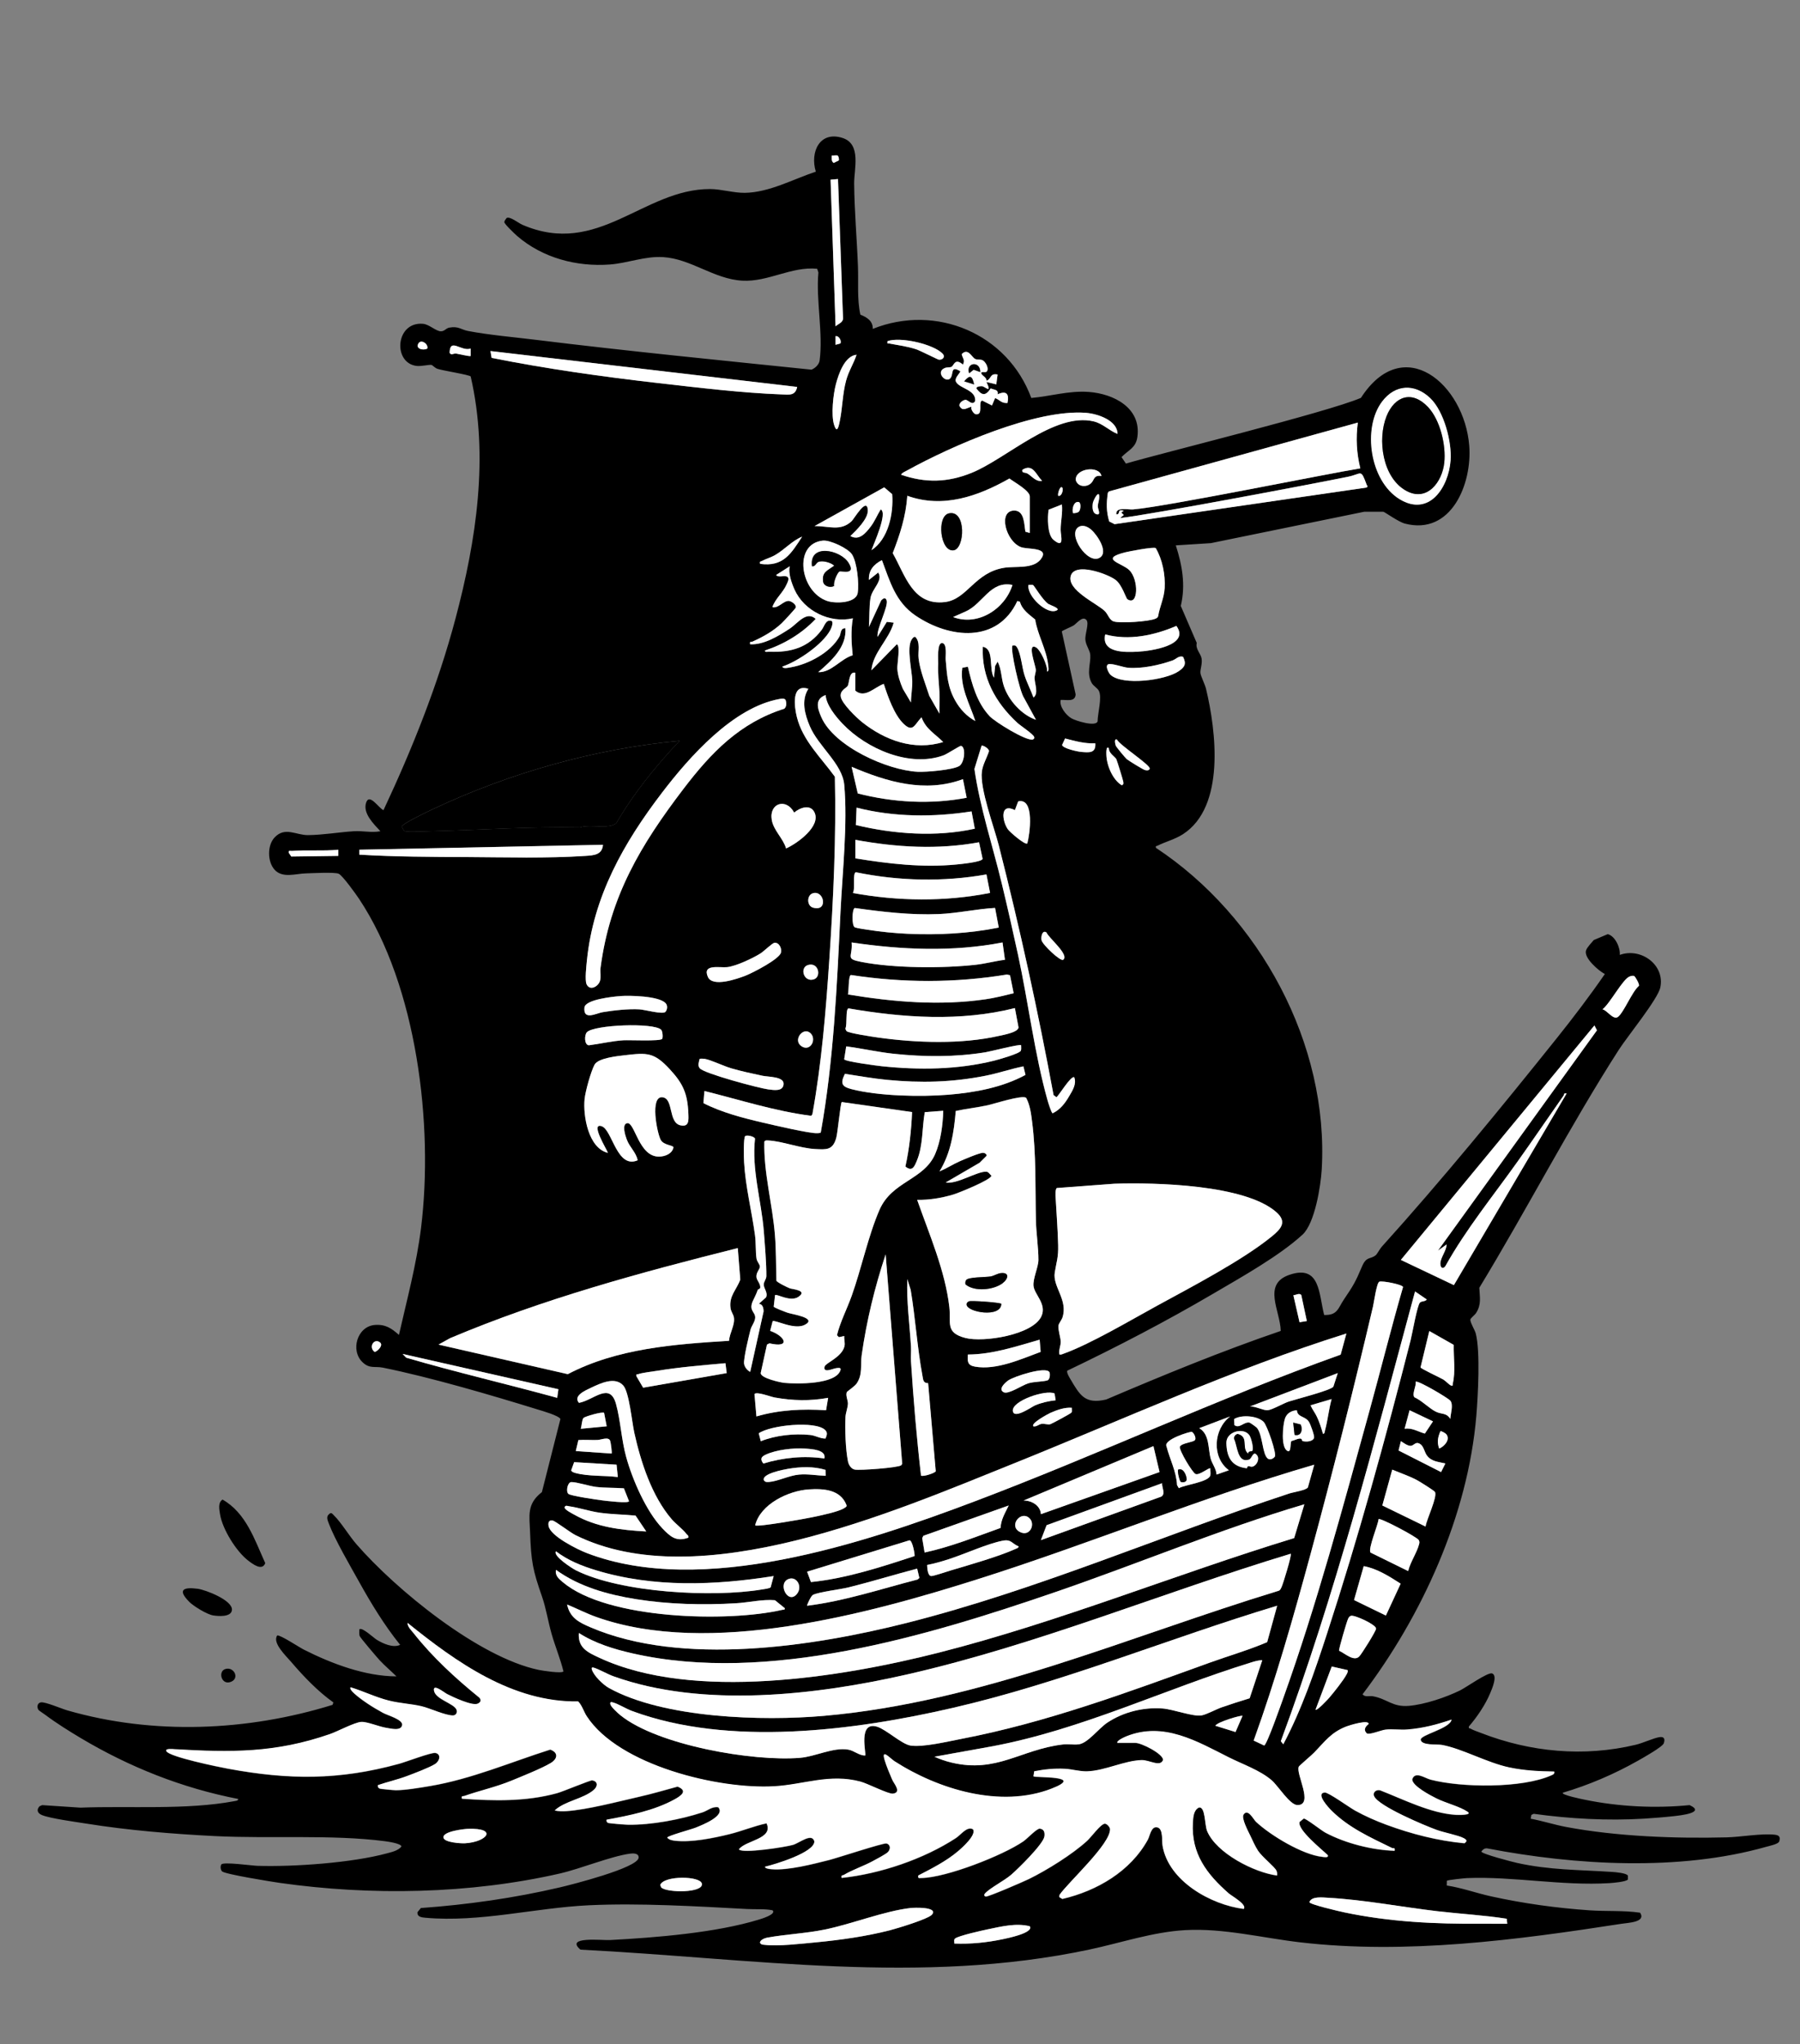 <?xml version="1.0" encoding="UTF-8"?>
<svg id="Layer_1" data-name="Layer 1" xmlns="http://www.w3.org/2000/svg" viewBox="0 0 455.56 517.17">
  <rect x="0" y="0" width="455.56" height="517.17" fill="#808080" stroke="none"/>
  <defs>
    <style>
      .cls-1 {
        fill: #fff;
      }
    </style>
  </defs>
  <path d="M212.04,39.39c-.31-.19-1.09.02-1.52-.05,0,.66-.17,1.45.48,1.88l1.27-.63c.21-.25-.11-1.13-.23-1.21ZM212.09,45.3l-1.88.16,1.26,37.1c.68-.62,1.91-.95,1.89-2.02l-1.27-35.24ZM212.69,86.9c.37-.6-.35-2.01-1.22-1.85v2.19s1.22-.34,1.22-.34ZM238.61,89.53c-2.29-2.47-10.73-4.37-13.99-3.22-.07.82-.04.52.47.61,2.3.42,4.48.71,6.72,1.43,1.17.38,5.51,2.63,5.82,2.66.92.08,1.69-.72.98-1.48ZM108.15,88.18c.29-1.17-1.52-2.37-2.21-1.35-.97,1.44,1.25,1.93,2.21,1.35ZM119.11,88.19c-2.4.82-5.24-2.85-5.31,1.07.38.75.98.1,1.66.2.57.08,3.48.78,3.65.61v-1.88ZM201.76,97.9l-77.64-9.08.3,1.73c13.89,2.77,28.06,4.76,42.15,6.37,10.06,1.15,21.19,2.5,31.25,2.87,1.9.07,3.46.39,3.93-1.89ZM249.61,94.09c.88-.57-.11-2.69-1.12-3.02-.5-.16-1.08,0-1.65-.23-.92-.39-1.8-2.94-3.45-1.24.22,1.1.93,1.45.31,2.65-2.05-1.77-2.25.18-2.88.56-.32.19-1.13.06-1.73.31-2.57,1.06.64,4.32,1.64,2.26.53-1.08-.05-2.94,2.34-1.41-.38.74-1.58,1.78-1.11,2.66.92,1.71,5.07,1.96,4.84,4.83-.75,1.33-1.81-.39-2.49-.3-.63.08-1.64.79-1.49,1.53.83,1.58,1.88.45,3.07.21-.38.48.57,1.9,1.09,1.91,2,.24.45-3.14,1.59-3.47l2.48,1.25.79-1.88c1.3.51,1.51,1.34,3.13,1.25.5-2.29-.28-3.23-2.5-2.19.27-1.25-.86-1.08-1.74-1.5-1.28,1.92-2.19,1.89-3.58.08-.26-.63,1.23-.66,1.41-.63.81.11,2.55,2.01,1.09-1.08l2.49.61.33-2.49c-2.01-.42-1.56,1.23-2.81,1.56.07-.8-1.05-1.27-1.26-1.72-.34-.77.89-.3,1.2-.51ZM216.79,89.75c-3.01.3-4.56,4.89-5.23,7.44s-1.24,7.8-.46,10.3,1.25.02,1.48-1.14c.65-3.3.66-6.71,1.55-10.03.66-2.44,1.9-4.25,2.66-6.57ZM282.84,109.79c-.03-3.46-5.09-5.1-7.97-5.33-12.71-1.01-34.04,8.38-45.25,14.56-.46.25-1.38.62-1.56,1.1,6.2,2.13,11.78,1.98,17.84-.47,8.83-3.58,20.99-15.38,30.89-13.03,2.37.56,3.89,2.33,6.06,3.18ZM362.01,100.77c-3.94-3.8-8.93-3.56-12.23.85-5.03,6.7-2.84,20.2,4.41,24.66s12.43-2.93,12.94-9.82c.34-4.66-1.67-12.37-5.12-15.69ZM343.65,106.92l-63,17.42-.27.36c-.38,2.62-.41,4.69.35,7.24l1.35.68,63.77-9.26c.49-.38.17-.36.05-.68-1.56-4.2-1.18-2.79-4.68-2.07-8.05,1.65-49.59,9.52-57.74,10.47l.94-.78-.63-.62.63-.47c-1.89-.48-.66.94-1.88.93-.25-1.98,2.92-1.15,4.22-1.25,8.14-.65,49.48-9.1,57.52-10.39-.95-3.87-1.15-7.62-.63-11.58ZM263.75,121.68c-1.61-1.67-2.33-4.47-5.01-2.81-.22.91.74.58,1.36.98,1.14.72,2.08,2.07,3.65,1.83ZM278.77,120.43c-.64-2.79-6.76-1.87-6.5,1.05.49,1.8,2.86,1.9,3.98.66.76-.85.57-1.98,2.52-1.7ZM260.62,134.84v-9.24c0-1.46-3.99-3.65-5.16-4.53-7.91,4.5-16.8,7.63-25.84,4.37-.35,5.11-1.84,9.78-3.69,14.51,3.21,5.66,5.08,13.35,13.2,12.38,5.69-.68,7.53-7.54,15.1-8.69,2.82-.43,7.22.37,9.15-2.12,2.42-3.12-3.28-2.46-4.96-3.08-3.88-1.43-5.94-9.26-1.72-9.26,2.6,0,2.48,3.52,2.81,5.35l1.1.31ZM220.55,139.22c4.32-2.83,5.63-9.28,5.26-14.19l-2.02-1.73-17.64,9.81c3.55-.07,6.55,1.43,9.4-1.25.62-.58,3.88-6.25,4.09-2.82.14,2.21-2.91,5.14-4.41,6.58,2.19,1.27,3.86-.7,5.14-2.38,1.01-1.33,1.66-2.95,2.53-4.35,1.86.82-1.81,8.83-2.34,10.33ZM267.82,125.44c1,.32,1.57-2.23.78-2.18-.43.03-.96,1.68-.78,2.18ZM278.15,125.13c-.46-.61-1.49,1.72-1.55,2.05-.17,1-.24,2.76,1.08,2.96,1.01.16.14-1.53.16-2.04.04-.93.55-1.94.31-2.97ZM273.06,129.44c.46-.47.62-2.31-.09-2.43-1.24-.21-1.73,1.83-1.4,2.82.45.02,1.18-.07,1.49-.39ZM265.39,128.96c-.33,1.9-.32,6.31,1.19,7.58,2.95,2.49,1.85-1.03,1.85-2.48,0-2.15.56-4.26.32-6.43l-3.37,1.32ZM276.16,134c-.85-.73-2.09-1.31-3.14-.7-3.02,1.76,2.23,9.65,5.3,7.81,2.36-1.42-.73-5.88-2.16-7.11ZM203.01,135.78c-2.56,1.05-4.33,3.19-6.79,4.63-1.13.66-2.43,1-3.45,1.55-.37.2-.53-.01-.4.7,5.89.83,7.87-2.62,10.64-6.88ZM208.27,136.78c-7.62.76-5.81,13.01,1.14,15.29,2.01.66,7.25.6,7.67-2.07.36-2.33-.15-7.76-1.47-9.76-.99-1.5-5.5-3.65-7.34-3.46ZM292.49,138.66c-.59-.34-6.61.8-7.71,1.08-6.7,1.69-.77,2.71,1.04,4.49,2.44,2.39,2.32,9.27-.48,7.37-.36-.25-1.34-3.62-2.96-4.87-1.99-1.52-10.34-4.61-11.37-1.03s6.51,6.93,8.56,8.85c.92.86,1.18,2.31,2.33,2.68,1.62.51,9,.03,10.59-.72.29-.14.55-.27.64-.62.41-2.48,1.5-4.53,1.65-7.12.19-3.33-.57-7.24-2.27-10.12ZM257.49,152.06c-5.01,10.77-17.15,9.54-25.77,3.7-5.07-3.43-6.46-8.59-8.51-14.03-2.06,1.05-3.41,2.58-3.29,5.01l2.35-1.87c1.33,2.08-1.58,4.06-1.96,6.49-.34,2.2-.23,5.02-.39,7.28l3.12-6.74c.5-.47.99-.87,1.34-.06.62,1.43-2.59,7.24-2.27,9.3l2.34-3.79,1.74.2c-1.18,4.29-5.27,7.55-5.64,12.05l6.41-6.57c.99.21.09,5,.15,6.12.09,1.72.72,3.59,1.41,5.16l2.04,3.43c0-1.83.38-3.65.33-5.49-.07-2.54-1.5-8.4-.14-10.45.19-.29.51-.74.91-.65,1.36,1.38.61,3.62.83,5.44.37,3.17,1.75,6.46,2.72,9.49l2.56,4.48c-.07-1.81.11-3.66,0-5.47-.16-2.77-.42-4.34-.31-7.21.03-.81-.38-5.47,1.09-5.16,1.19.26.72,3.29.8,4.22.34,3.89.48,6.92,2.45,10.39,1.21,2.13,2.89,3.94,5.06,5.11-1.44-4.37-3.99-8.69-3.3-13.48l1.4-.26c1.05,4.47,2.28,9.04,5.5,12.5,1.35,1.45,9.26,6.34,10.94,5.92.32-.21.41-.22.35-.63-.09-.64-3.48-2.88-4.24-3.58-5.54-5.11-9.12-11.5-8.76-19.26,3,.57,1.42,5.53,2.82,7.82l.3-2.98.63-1.08c.98,1.89.9,4.12,1.55,6.12,1.2,3.67,4.51,7.34,8.15,8.59l-3.04-5.57c-1.07-1.49-3.55-12.54-2.91-13.21.7-.07.83-.07,1.19.53.96,1.59,1.25,5.05,1.84,6.92s1.6,3.78,2.29,5.7c1.35-1.04.32-3.38.28-4.85-.02-.78.33-1.47.31-2.16-.03-1.06-2.32-6.97.04-5.68,1.15.63,2.99,4.66,2.81,6.11.59,0,.31-1.31.27-1.68-.43-3.94-2.67-7.59-3.28-11.48-1.52-1.26-3.32-2.47-3.86-4.49l-.64-.19ZM199.88,143.29l-3.44,2.19c.43.7,1.86.12,2.61.36.98.31.28,1.48,0,2.11-.87,1.99-2.87,3.58-3.56,5.67,1.54.37,2.81-1.7,4.21-1.56.6.06,1.91.91,1.71,1.67-.07.26-3.14,3.57-3.57,3.97-2.22,2.06-4.59,3.37-7.3,4.61-.44.2-.85-.19-.68.71,3.52.15,7.1-2.05,9.99-3.94,2.03-1.33,4.25-4.62,6.6-2.48-3.5,3.71-8,6.4-12.83,7.99-.07.55.71.29,1.09.31,5.55.23,9.9-1.09,13.26-5.53.7-.92,1-2.65,2.39-2.29.76.2.02,1.91-.19,2.3-1.93,3.67-8.27,7.99-12.16,9.28.15.67,1.74.25,2.21.17,4.43-.77,10.01-3.75,12.25-7.78.4-.72.18-2.15,1.5-2.09.36,4.78-3.59,8.28-6.88,11.11,3.31.15,5.66-3.37,8.72-4.27-.31-3.1-.49-6.27.04-9.35-5.82,1.33-12.34-1.86-14.77-7.3-.71-1.59-1.65-4.2-1.19-5.85ZM256.24,147.99c-5.67-1.12-7.39,4.75-11.88,6.74l-3.14,1.39c6.28,2.39,13.13-2.04,15.03-8.13ZM261.49,148.05c-.33-.18-.81-.03-1.19-.07-.56,2.7,4.73,7.81,7.2,6.42.88-.49-1.83-1.35-2.18-1.59-1.46-1-3.57-4.62-3.84-4.76ZM274.94,156.83c-1.03-1.07-2.43.93-3.26,1.44-.49.3-2.91,1.3-2.95,1.5l3.5,15.92c-.11,2.03-2.32,1.3-3.78,1.4-.41,1.68,1.37,3.86,2.71,4.65,1.06.63,6.16,2.22,6.63.78,0-2.01,1.19-6.06.32-7.74-.37-.71-1.39-1.23-1.8-1.96-1.38-2.48-.22-4.88-.37-7.12-.08-1.15-1.11-2.4-1.24-3.79-.15-1.57,1.05-4.24.23-5.09ZM279.72,160.51c-1.07,4.76,5.08,4.56,8.29,4.38,3.2-.18,13.29-1.56,9.72-6.52-5.58,2.4-12.05,3.77-18.01,2.15ZM302.88,162.7c-.37,1.53,1.02,2.62,1.23,3.93.22,1.41-.41,2.74-.29,3.71.1.78,1.13,2.77,1.41,3.94,2.58,10.72,4.9,29.83-5.82,36.77-2.08,1.34-4.43,1.9-6.47,2.93-.3.15-.5-.08-.39.53,26.22,17.32,43.82,49.62,41.96,81.42-.25,4.19-1.75,13.59-4.85,16.44-5.86,5.39-15.53,10.79-22.62,14.95-12,7.04-24.35,13.46-36.91,19.47-.27.42.5,1.68.75,2.1,2.44,4.13,3.7,6.46,9.08,5.2,14.56-6.2,29.19-12.23,44.18-17.35-.09-5.08-4.75-11.85,2.23-14.21,7.81-2.64,7.38,4.89,8.76,10.17,3.41.13,3.53-1.76,5-3.92,2.35-3.46,2.94-4.45,4.55-8.28,1.16-2.75,2.04-1.76,3.5-2.92.36-.29,1.03-1.58,1.49-2.1,15.05-16.66,30.24-35.2,44.3-52.76,4.24-5.3,8.34-10.69,12.2-16.28-1.57-.81-5.42-4.11-4.75-6.01.28-.79,1.39-1.92,1.95-2.59l3.53-1.49c1.88.46,3.21,3.42,3.05,5.25,5.33-1.92,11.45,2.48,10.26,8.23-.62,2.97-8.36,12.43-10.51,15.78-12.48,19.44-23.28,40.44-35.3,60.21.1,2.41.58,4.17-.81,6.37-.34.54-1.38,1.27-1.45,1.66-.13.64,1.13,2.64,1.36,3.54,1.18,4.53.56,15.83.14,20.84-2.13,25.16-13.71,50.58-28.79,70.44.62.82,1.72.33,2.62.5,3.72.7,4.94,2.77,9.07,2.43,4.01-.33,9.38-2.14,12.99-3.91,1.51-.74,7.03-4.67,8.1-4.3,1.48.53-.06,3.99-.49,5.02-1.21,2.91-3.32,6.02-5.38,8.4-.12.62.13.38.39.54.71.41,1.85.79,2.66,1.1,12.51,4.87,26.05,6.13,39.15,3,1.86-.44,4.44-1.66,5.93-1.92,1.25-.22,1.59.38,1.2,1.53-.31.92-5.34,3.74-6.55,4.42-5.99,3.39-12.39,6.13-18.99,8.09-.57.55,5.1,1.69,5.57,1.78,8.57,1.76,17.82,2.22,26.5,1.36,4.17,1.92-2.32,2.61-4.06,2.8-2.34.26-5.16.48-7.51.63-9.23.56-18.72.03-27.89-1.23l-.6.29-.15.95c3.04.57,5.98,1.53,9.02,2.1,12.81,2.4,27.58,2.95,40.62,2.62,3.56-.09,8.85-1.06,12.21-.66,1.04.13,1.39.59,1.04,1.69-.22.69-2.54,1.14-3.33,1.37-21.94,6.22-48.24,4.67-70.4.42-.76-.17-1.23.2-1.66.76,0,.6,7.89,2.63,9.01,2.88,8.31,1.84,15.7,1.73,24.02,2.28.9.06,3.72.28,4.07.95v.95c-.36.59-3.77.89-4.69.94-12.07.73-24.32-1.75-36.03-1.28-.69.03-4.95.48-5.11.68l-.02,1.2c3.81.58,7.44,1.91,11.2,2.74,8.16,1.8,16.61,2.97,24.95,3.54,4.21.29,8.62-.01,12.78.6,1.58,2.42-3.04,2.54-4.69,2.8-26.52,4.11-54.57,7.81-81.31,4.7-9.56-1.11-19.49-3.64-29.15-3.09-8.23.47-16.2,3.21-24.21,4.91-42.8,9.11-85.64,2.2-128.82.03-4.06-3.44,5.54-2.32,7.46-2.43,11.5-.61,26.78-1.83,37.71-5.18.43-.13,4.52-1.32,3.45-2.35-2.13-.42-4.27-.2-6.42-.32-12.8-.69-27.31-1.55-40.09-.95-13.57.64-27.58,4.39-41.33,3.16-.9-.08-2.16-.19-2.03-1.41l.86-1.05c11.82-.85,23.64-2.53,35.16-5.22,2.8-.65,19.75-4.93,19.95-7.51.09-1.18-1.41-1.14-2.19-1.03-4.98.7-12.37,3.79-17.82,5.04-22.78,5.19-47.7,5.63-70.81,2.36-1.96-.28-13.87-2.19-14.61-2.92-.39-.38-.48-1.32-.17-1.75.5-.71,7.73.31,9.09.35,9.21.29,24.01-.75,32.86-3.17,1.28-.35,2.73-.65,3.62-1.7,0-.79-3.55-1.28-4.26-1.37-13.34-1.72-29.16-.59-42.86-1.28-10.9-.55-22.04-1.46-32.81-3.19-2.57-.41-8.95-1.27-11.03-2.12-1.11-.46-1.5-1.29-.63-2.24l.67-.29,9.67.64c12.52-.49,26.77.65,39.07-1.66.29-.05.94-.13.86-.54-14.18-2.75-27.49-8.05-39.85-15.41-2.84-1.69-6.27-3.84-8.9-5.82-.37-.28-1.68-1.12-1.81-1.32-.43-.71-.29-1.72.63-1.89,1.05-.19,5.28,1.63,6.72,2.04,21.79,6.27,45.55,5.27,67.11-1.41l.19-.62c-3.83-2.71-7.55-6.57-10.63-10.19-1.34-1.57-4.9-4.87-3.57-6.75.78-.17,5.54,2.99,6.73,3.59,7.02,3.55,15.51,6.75,23.44,6.77-1.38-1.38-2.9-2.63-4.23-4.06-.67-.73-4.97-5.75-5.09-6.18-.16-.54-.06-1.11-.07-1.66.67-.66,3.62,2.16,4.41,2.64,1.61.98,4.13,2.12,5.92,1.28-3.99-4.93-7.41-10.57-10.49-16.12-2.21-3.97-5.96-10.38-7.5-14.41-.42-1.1-.93-2.04.35-2.79.41-.07.66.36.91.6,1.75,1.69,3.82,5.14,5.62,7.21,10.06,11.59,30.97,28.65,46.12,31.84,1.01.21,5.81.97,6.32.4-.78-3.19-2.06-6.24-2.97-9.39s-1.43-6.59-2.43-9.46c-2.39-6.85-2.78-8.94-3.05-16.36-.15-4.23-.9-7.14,2.99-10.16l4.69-18.5c-.41-.87-4.62-2.06-5.73-2.4-11.77-3.64-27.24-8.18-39.19-10.59-2.08-.42-3.36.36-5.18-1.39-3.11-2.99-1.32-9.05,3.11-9.41,2.68-.21,4.23.82,6.12,2.52,2.04-8.99,4.47-17.94,5.6-27.12,3.19-25.86-1.01-61.12-15.67-83.18-.78-1.17-4.23-6-5.19-6.39-1.08-.44-6.76-.13-8.37-.08-2.52.07-5.85,1.28-7.84-.93-1.84-2.04-1.88-6.17,0-8.17,2.64-2.8,5.44-.55,8.47-.59,3.85-.04,7.75-.73,11.57-.98,2.29-.15,4.51.44,6.74,0-1.64-1.78-4.5-4.5-3.62-7.21.83-2.56,3.18,1.38,4.4,1.88,7.3-15.56,13.79-31.77,18.22-48.45,5.27-19.83,8.51-41.01,3.85-61.28-.43-.45-6.99-1.46-8.4-1.93-.71-.24-1.2-.91-1.53-.99-.49-.12-2.59.38-3.69.26-6.17-.66-5.45-11.29,1.57-10.66,1.52.14,3.21,1.81,4.41,1.89.98.07,1.38-.77,2.18-.92,2.38-.45,3.04.51,4.77.84,5.48,1.04,11.59,1.55,17.17,2.24,23.21,2.86,46.51,5.15,69.77,7.55.96-.39,1.92-1.3,2.06-2.33.92-6.86-.95-15.25-.31-22.26l-.31-.94c-6.58-.63-12.4,3.38-18.97,3.01-7.18-.41-12.95-5.53-20.03-5.96-4.6-.28-8.94,1.53-13.46,1.87-8.41.63-17.04-1.66-23.47-7.21-.58-.5-3.29-3.07-3.25-3.53.03-.32.36-.75.58-1.02.8-.51,3.02,1.29,3.96,1.7,19.23,8.31,30.59-9.05,47.54-9.03,2.75,0,5.99,1,8.78.96,6.18-.09,12.25-3.46,17.98-5.36-1.52-4.93.97-10.42,6.81-8.51,4.76,1.56,2.86,7.88,2.89,11.51.06,6.93.7,14.01.96,20.95.16,4.06-.25,8.29.61,12.23,1.64.65,3.22,1.62,3.14,3.6,16.07-6.43,34.15,1.24,40.12,17.48,4.87-.43,9.52-1.89,14.52-1.53,6.34.46,13.37,4.04,12.33,11.41-.4,2.8-2.29,3.28-4.01,5.08l1.11,1.64c8.88-2.63,51.02-12.98,59.48-16.63,10.77-16.65,26.17-3.48,27.41,12.08.77,9.62-4.52,22.8-16.29,19.73-1.65-.43-5.15-2.99-5.46-2.99h-4.85l-38.8,7.94-8.86.56c1.62,5.08,2.52,10.02,1.26,15.33l4.06,9.41ZM299.41,166.17c-1.09-.33-1.75.61-2.62.92-3.29,1.19-7.79,2.16-11.27,1.86-1.26-.11-4.08-1.17-4.97-.9-.98.3.05,2.26.52,2.69,3.06,2.81,13.86,1.4,17.23-.9,1.59-1.08,2.01-1.9,1.12-3.67ZM216.48,170.21c-1.68-.41-1.47,2.6-1.96,3.36-.35.54-1.97,1.1-1.74,2.67.26,1.76,4,5.35,5.43,6.49,5.81,4.61,13.17,7.29,20.5,5.01-2.06-2.1-4.41-3.27-5.48-6.25-1.74,1.74-2.02,4.05-4.5,1.68s-4.07-7.05-5.05-10.14c-2.34.8-4.77,3.78-7.2,1.72v-4.54ZM204.58,174.29c-4.36-1.41-3.56,4.5-2.91,7.13,1.5,6,6.15,10.29,9.62,15.11.36,15.38-.37,30.82-1.4,46.16-.88,13.12-1.95,26.29-4.29,39.23l-.3.4c-9.17-1.18-18.11-4.06-27.03-6.28l-.25,3.07c4.68,2.39,10.09,3.78,15.22,4.97,2.41.56,11.89,2.8,13.68,2.63.28-.03.55-.02.8-.16,3.28-18.3,4.1-37.15,4.99-55.74.48-9.97,1.85-22.42.95-32.26-.48-5.28-6.52-9.67-8.7-14.78-1.28-3-2.24-6.54-.39-9.47ZM208.96,175.85c-2.85,1.03-2.07,3.43-1.09,5.63,3.26,7.39,16.68,13.42,24.4,13.79,2.1.1,8.8-.45,10.48-1.45,1.37-.82,1.77-4.82.46-5.12-.25-.06-3.52,2.07-4.43,2.41-8.55,3.14-19.44-1.65-25.45-7.9-1.74-1.81-4.22-4.81-4.38-7.36ZM197.3,176.85c-11.77,2.1-22.9,14.73-29.79,23.76-9.69,12.7-17.32,26.14-18.97,42.39-.14,1.37-.57,4.99-.08,6.03.82,1.77,2.95.59,3.39-.85.33-1.09,0-2.23.14-3.3,2.37-18.12,10.18-31.13,21.03-45.34,6.94-9.1,14.19-16.66,25.48-20.23.62-.56.58-1.5.31-2.23-.32-.46-1.03-.31-1.51-.23ZM277.21,188.06c-2.61.15-5.15-.57-7.65-1.22l-.76,1.65c.21.87,3.94,1.68,4.81,1.75,2,.16,3.78.41,3.6-2.18ZM285.13,192.03c.49.42,4.05,2.6,4.59,2.78.46.15,1.16.18,1.27-.34.18-.92-7.55-5.89-8.3-7.35-.82-.34-.4,1.26-.29,1.55.14.36,2.39,3.06,2.74,3.36ZM172.02,187.43c-21.42,1.98-42.99,8.12-62.41,17.26-1.15.54-7.94,3.73-7.95,4.49.25.26.48,1.03.77,1.11,1.08.27,5.38.04,6.83,0,12.47-.3,25.02-1.19,37.57-.94,2.35-.92,7.53.57,9.19-1.15,4.43-7.59,9.97-14.42,16-20.78ZM271.89,272.59c-.76-.72-4.11,4.92-4.54,5.01l-.72-.53c-3.92-21.22-8.54-42.26-13.86-63.16-1.19-4.67-4.85-14.41-4.28-18.73.23-1.75,1.26-3.44,1.79-5.1.1-.64-1.56-1.62-1.87-1.4l-1.81,5.87c1.39,9.73,4.59,19.32,6.91,28.94,1.45,6,2.82,12.07,4.13,18.1,2.58,11.83,4.22,25.27,7.44,36.7.15.54.98,3.3,1.32,3.38,1.91-.92,3.12-2.51,4.16-4.29.85-1.45,1.95-3.1,1.31-4.79ZM280.65,189.31c-.79-.78-.64,1.48-.63,1.73.09,2.64,1.6,6.27,3.92,7.66.54-.37.39-.46.35-.95-.03-.32-1.61-5.43-1.76-5.69-.37-.65-1.95-1.49-1.87-2.75ZM243.71,197.14c-9.61,3.55-19.2.69-28.17-3.13l1.56,6.74c8.93,2.29,18.48,2.83,27.56,1.09l-.94-4.7ZM259.99,213.42c.63-2.2,1.96-11.67-2.3-10.67l-.83,2.21c-3.76-1.91-3.31,2.58-1.82,4.8.52.78,4.37,4.06,4.95,3.65ZM198.95,214.67c2.79-1.24,8.97-5.65,7.15-9.19-1.08-2.09-3.69-1.09-5.11.12-1.99-3.78-6.41-2.42-5.66,1.89.46,2.64,2.9,4.66,3.62,7.19ZM245.89,205.29c-9.61,1.51-19.64,1.46-29.1-.95l-.18,4.4c9.67,2.32,20.31,3.09,30.1.93l-.82-4.38ZM216.48,212.48v4.7c8.41,1.37,16.96,2.38,25.51,1.56,1.03-.1,6.49-.62,6.7-1.43l-.9-4.2c-10.38,1.91-20.98,1.29-31.31-.62ZM152.61,213.73l-61.67,1.25v1.25c9.14.55,18.24.57,27.41.61,9.71.05,19.99.36,29.74-.29,2.16-.14,4.32-.23,4.52-2.83ZM85.61,214.98c-3.82.4-7.99.02-11.75.31-.47.04-.9-.25-.78.47l.63.94,11.89-.16v-1.57ZM249.66,221.24c-10.89,1.93-22.22,1.67-33.04-.55-.91.16-.11,4.29-.77,5.25,11.43,2.09,23.32,2.23,34.73-.02l-.92-4.68ZM205.74,226c-1.58.46-1.6,3.16,0,3.63,3.92,1.15,2.88-4.47,0-3.63ZM251.84,229.71c-4.75.28-9.45,1.36-14.22,1.56-7.03.3-14.35-.56-21.28-1.54-.72.17-.85,4.58.03,4.91.63.23,2.37.47,3.16.59,3.15.51,7.06.89,10.24,1.03,7.69.34,15.47-.07,23-1.57l-.94-4.98ZM269.07,242.84c1.69-1.23-3.71-5.57-4.22-6.92-1.07-.71-1.43,1.1-1.25,1.95.24,1.16,4.81,5.44,5.47,4.97ZM196.02,238.53c-.57.05-2.68,2.14-3.55,2.69-1.95,1.23-6.18,3.22-8.42,3.47-1.88.21-6.36-.89-4.9,2.46,1.19,2.72,7.45.5,9.55-.31,1.77-.69,8.45-4.11,8.94-5.79.31-1.04-.45-2.64-1.62-2.53ZM253.73,238.46c-12.57,2.44-25.58,1.87-38.19,0,.32,3.69-1.76,4.1,2.44,4.92,8.26,1.61,20.63,1.65,29.02.72,2.47-.28,4.89-.95,7.35-1.26l-.61-4.37ZM204.49,244.16c-2.15.64-1.14,4.37,1.43,3.64,2.04-.58,1.3-4.45-1.43-3.64ZM256.55,251.29l-.92-4.55-.8-.16c-13.07,2.15-26.4,2.12-39.46.11-.67.12-.51,4.04-.76,4.92,11.41,1.92,23.36,2.9,34.86,1.22,2.38-.35,4.76-.95,7.09-1.53ZM413.65,246.98c-.35-.2-.85-.05-1.21.08-1.74.62-5.01,6.9-6.88,8.31,1.13.18,2.74,2.83,3.93,1.91,1.5-1.17,3.52-6.31,5.29-7.85.23-.44-.97-2.36-1.14-2.45ZM156.93,252.02c-1.69.12-8.81.84-9.02,2.89-.34,3.38,2.97,1.45,4.63,1.17,2.8-.46,6.49-.87,9.3-.71,1.32.08,5.94,1.38,6.58.62.5-.6.59-1.6.01-2.21-1.75-1.81-9.02-1.95-11.51-1.77ZM256.86,255.05c-13.73,3.46-28.29,2.47-42.12.08-.8.14-.29,4.12-.78,5.07.03.26.13.48.29.68.43.52,6.84,1.48,8.06,1.64,9.6,1.33,21.02,1.72,30.48-.42,1.12-.25,4.92-.91,4.98-2.17l-.92-4.88ZM167.59,262.84c.23-.37.11-1.94-.26-2.31-1.87-1.85-16.99-1.26-18.79.63-.65.68-.71,3.17.48,3.31,2.9-.36,5.84-1.09,8.76-1.27,1.46-.09,9.4.3,9.81-.36ZM363.93,316.42l40.24-55.74-.64-1.23-48.99,59.32,13.42,6.38,28.53-48.48c-.8-.18-.55.21-.81.59-3.85,5.49-7.67,11.1-11.58,16.6-6.21,8.73-13.06,17.11-18.29,26.48-.65.89-1.27.4-1.27-.62,0-1.5,1.56-3.29,1.58-4.86l-2.19,1.56ZM205.12,261.4c-1.84-1.75-4.59,1.81-2.24,3.33,2.21,1.42,3.89-1.75,2.24-3.33ZM258.43,264.45c-.32-.33-7.77,1.58-9.01,1.79-7.67,1.25-15.35,1.21-23.07.4-4.08-.43-8.12-1.36-12.19-1.89l-.51,3.26c.14.58,8.4,1.65,9.56,1.77,9.42.98,19.11.88,28.33-1.4,1.13-.28,6.56-1.79,6.83-2.56.14-.4.03-.92.05-1.36ZM161.38,293.56c-.38-1.99-2.02-3.27-2.75-5.23-.34-.91-1.35-3.89.12-4.14,1.93-.32,2.91,8.59,8.1,8.46,1.5-.04,3.3-.73,3.6-2.36-.12-.54-2.44-.51-3.2-1.82-.93-1.59-2.87-11.31.47-10.83,2.8.4,1.38,6.45,4.53,7.1,2.19.46,2.03-1.32,1.97-2.93-.19-5.07-1.33-7.63-4.7-11.26-3.98-4.3-5.68-4.22-11.4-3.55-1.78.21-6.75.77-7.64,2.38-.93,1.7-2.34,6.79-2.53,8.74-.41,4.25.97,12.42,5.91,13.58-.28-.85-4.58-7.72-1.58-6.74,2.68.88,3.84,10.89,9.1,8.62ZM177.12,270.31c1.14,1.33,15.01,5.04,17.36,5.33,1.42.18,3.73.58,3.84-1.36s-3.86-1.78-5.38-2.1c-2.61-.56-5.28-1.13-7.84-1.87-1.9-.55-5.22-2.15-6.69-2.39-.31-.05-1.19-.12-1.35.02-.18.82-.56,1.65.06,2.38ZM259.02,269.8c-3.24.65-6.36,1.74-9.61,2.38-8.46,1.67-16.38,1.86-24.95,1.03-3.55-.34-7.1-1-10.62-1.52-1.24,2.48-.75,3.24,1.69,3.88,6.8,1.76,17.55,1.99,24.58,1.4,6.65-.55,13.55-1.82,19.43-5.01l-.52-2.16ZM232.13,303.58c3.03,8.65,7.08,17.91,8.13,27.08.46,4.01-1.12,6.49,4.07,7.83,4.56,1.18,17.09-.76,19.24-5.51,1.4-3.09-1.8-5.48-2.01-7.68-.17-1.85,1.24-4.79,1.25-6.55.01-3.09-.57-6.88-.64-10.01-.18-8.27.1-16.79-.97-25.02-.26-2.04-.52-4.18-1.51-6-1.11-.75-7.97,1.51-9.71,1.89-2.69.59-5.42.87-8.1,1.45-.46,5.4-1.24,10.62-4.11,15.29,1.76-.74,3.36-1.77,5.11-2.56,1.03-.46,5.23-2.26,5.99-2.15.41.06.89.34.79.79l-1.73,1.72-8.6,5.01c2.93.47,7.77-2.77,10.24-2.75.6,0,.94.67,1.33,1.03,0,1.01-8.26,4.35-9.63,4.76-2.89.87-6.14,1.42-9.15,1.34ZM230.84,281.39l-17.81-2.54c-.34.31-1.02,7.77-1.4,9.09-.88,3.11-2.45,2.95-5.33,2.8-3.85-.2-8.39-2.02-11.95-2.17-.35-.02-.68-.06-.91.28-.2,7.94,2.04,15.75,2.68,23.66.31,3.82.25,7.7.37,11.53.15.43,2.8,1.71,3.39,1.94.65.25,4.65.5,2.18,2.16-2.05,1.38-5.39-.8-5.91-.44l-.34,2.91c.07.29,3,1.37,3.53,1.55,1.22.42,7.5,1.28,4.43,3.01-2.65,1.49-7.61-1.31-8.23-.87l-.63,2.45c3.68,1.23,5.42,4.43-.18,3.15l-.63.32-1.58,7.19c-.03,1.29,4.93,2.38,6,2.49,3.03.3,13.13.46,14.2-3.26.18-.7-.61-.51-1.09-.46-.8.08-3.43,1.4-2.93-.42.25-.91,4.28-2.31,5-5.05.24-.92-.12-1.73-.03-2.66l-1.37.29-.48-.5c.83-3.39,2.54-6.63,3.73-9.97,2.48-6.92,4.19-15.21,7.04-21.76,3.17-7.26,11.2-7.5,14.08-14.1,1.4-3.2,1.97-7.48,2.04-10.95l-4.67.35c-.7,3.98-.41,8.46-1.99,12.26-.63,1.52-1.19,2.9-2.91,1.5,1-4.53,1.49-9.12,1.69-13.75ZM193.87,328.25c.54-1.16-.58-2.25-.58-3.22,0-.8.65-1.35.66-2.18.03-3.02-.39-8.14-.64-11.28-.62-7.75-3.12-15.7-2.23-23.46-.13-.55-1.96-1.01-2.48-.67-.48.34-.35,5.58-.29,6.6.35,6.18,1.94,12.39,2.77,18.52.26,1.91.11,4.19.38,5.88.12.77.8,1.43.85,1.95.07.73-.99,1.5-.87,2.74.09.86.96,1.56.97,2.55,0,.54-.55.44-.64.69-.48,1.34-.82,1.86-1.25,2.82-1.12,2.51.71,2.73.6,4.26-.07,1.05-.92,2-1.17,2.94-.42,1.59-1.81,7.39-1.64,8.66.12.85.8,1.67,1.55,2.06l3.38-15.26c.02-.83-.2-1.9-1.19-1.97l1.81-1.62ZM268.13,342.71c.44.09.77-.1,1.16-.24,6.8-2.47,16.94-8.49,23.58-12.11,8.67-4.73,21.64-11.48,29.08-17.57,2.29-1.87,3.85-3.64,1.12-6.07-7.9-7.03-30.74-7.56-41.02-7.22l-14.56,1.09c-.45.31-.34,1.93-.3,2.54.21,3.92.54,7.97.63,11.89.08,3.21-.42,4.19-.86,6.96-.57,3.59,3.39,6.93,1.96,11.35-.22.68-.96,1.52-1.03,2.1-.13.98.55,2.95.58,4.02s-.57,2.16-.32,3.27ZM186.73,315.79c-24.7,6.19-49.37,12.88-72.84,22.8l-2.92,1.62,32.72,7.48c12.49-6.54,26.97-7.58,40.81-8.44.13-2,1.58-4.06,1.21-6-.13-.71-.72-1.39-.84-2.29-.4-3.11,1.51-4.55,2.47-7.2l-.63-7.95ZM214.35,352.17c-.43.74.25,2.12.24,2.91,0,1.03-.57,2.38-.62,3.45-.15,3.09.03,8.25.64,11.24.17.84.79,1.87,1.71,2.05,1.33.25,10.93-.46,11.74-1.08l.27-.36-4.19-53.02c-2.79,8.44-4.81,16.73-6.07,25.55-.35,2.45.31,4.86-1.29,7.16-.47.67-2.36,1.96-2.44,2.1ZM234.9,349.95c-1.27-.02-1.24-.79-1.44-1.85-1.32-7.06-1.79-14.63-2.98-21.75l-.86-2.74c-.21,5.7.59,11.38.93,17.06.08,1.25-.07,2.51,0,3.75.62,9.64,1.44,19.37,2.54,28.92.54.34,3.63-.69,3.73-1.11l-1.93-22.29ZM317.29,440.38l2.66,1.25c.65-.05,4.34-10.61,4.86-12.04,8.42-23.48,15.18-48.63,21.82-72.73,2.86-10.4,5.47-20.87,8.47-31.23-.11-.63-5.18-1.64-5.99-1.35-.7.24-1.36,5.19-1.6,6.23-4.94,21.05-10.24,42.13-15.9,62.99-4.28,15.77-8.76,31.52-14.31,46.88ZM324.79,441.33c4.69-8.87,7.94-18.4,11.05-27.94,7.96-24.45,14.83-49.39,21.18-74.31.42-1.64,1.68-8.91,2.37-9.52.51-.45,1.3-.19,1.72-.78l-2.97-2.03c-10.31,38.21-20.2,76.7-33.97,113.79l.63.79ZM330.74,334.24l-1.4-6.56c-.44-.63-1.37,0-2.01.03l1.56,6.83,1.84-.3ZM367.93,340.28l-6.19-3.51-2.22,9.2c.05.32,5,2.62,5.76,3.07.57.34,1.47,1.32,1.94,1.51.59.23.39-.19.46-.47.74-2.99.17-6.7.25-9.79ZM340.76,337.39c-28.91,9.06-56.48,21.75-84.54,33.02-30.06,12.07-79.32,33.54-110.62,17.97-1.31-.65-5.06-3.56-5.75-3.67-.95-.16-1.15.5-1.03,1.34.39,2.58,7.39,6.02,9.71,6.9,29.16,11.19,70.09-2.49,98.07-13.06,31.14-11.76,61.33-25.96,92.7-37.15l1.45-5.35ZM263.12,338.96c-5.93,1.7-11.92,3.72-18.16,3.76-.13,1.76-.12,2.72,1.8,3.06,5.39.96,11.67-1.92,16.62-3.73l-.26-3.08ZM96.18,339.65c-1.49-1.2-3.03,1.21-1.34,2.42.79-.24,2.23-1.7,1.34-2.42ZM141.33,351.49l-39.44-8.93.92.95c12.63,3.7,25.53,6.67,38.21,10.16l.31-2.18ZM183.6,344.9c-5.78.53-11.59.99-17.32,1.93-1.24.2-3.79.48-4.78.86-.33.13-.54-.15-.44.5l1.71,2.91,21.15-3.69-.32-2.51ZM265.58,347.14c-.92-1.49-9.01,1.11-10.44,2.15-.85.61-2.59,2.23-1.09,2.97,1.19.59,4.68-1.8,6.19-2.26s3.64-.37,4.88-.76c.61-.19.73-1.68.47-2.1ZM338.57,347.41l-22.23,8.45c1.31-.14,3.43,1.05,4.51.94,1.18-.12,3.92-1.73,5.34-2.2,1.7-.56,10.65-2.82,11.27-3.76l1.11-3.43ZM174.21,389.05c.14-.54-.22-.63-.47-.94-1-1.29-2.67-2.47-3.76-3.75-5.02-5.85-7.8-14.42-9.45-21.86-.6-2.71-1.3-10.27-2.78-11.94-2.09-2.36-5.77-.58-8.18.55-1.39.66-4.61,2.02-3.05,3.82,3.7-.65,7.8-5.42,9.38.29,1.15,4.18,1.35,8.98,2.57,13.4,1.57,5.71,5.07,13.78,9.17,18.07,1.98,2.07,3.51,3.48,6.56,2.35ZM367.06,358.99c.04-1.27.82-3.46.03-4.56-.5-.69-8.35-5.29-8.79-4.83.17,1.15-1,3.04-.34,3.93,1.87.81,3.77,2.83,5.44,3.65,1.46.72,2.67.21,3.66,1.82ZM209.59,353.67c-4.57.83-8.96.73-13.52-.09-1.05-.19-4.62-1.59-5.12-.86l.49,5.65c5.77-1.67,11.69-1.94,17.63-1.56l.52-3.14ZM267.18,354.29l-.28-1.73c-2.2-1.06-10.85,1.85-10.56,4.41.25,2.22,4.79-1.06,5.68-1.43,1.6-.66,3.43-1.07,5.16-1.26ZM337.01,353.99l-5.32,1.57c.43,1.04,1.12,1.84,1.62,2.92.63,1.36,1.11,2.83,1.52,4.28.45.08.44-.55.53-.87.7-2.57.95-5.32,1.66-7.89ZM271.26,356.18c-1.83-.15-3.77.56-5.44,1.3-.42.18-5.1,2.65-4.27,3.4.79.14,1.35-.52,2.06-.62.8-.11,1.55.27,2.24.07.31-.09,5.2-2.69,5.34-2.96.18-.34.03-.81.07-1.19ZM328.23,356.81c-1.39.07-2.59.76-3.03,2.11-.53,1.6-1.13,7.44.7,8.21.96.4.57-2.25.96-2.54.71-.13,1.46-.62,2.18-.62.56,0,.4.58.66.65.85.21,2.52.16,2.87-.84.14-.52-.92-3.39-1.25-3.96-.98-1.62-2.94-1.15-3.1-3.01ZM362.68,359.62l-5.94-2.82-1.26,4.69c1.89-.33,3.4.76,5.13,1.21l2.06-3.09ZM152.89,357.46c-.44-.37-4.84.9-5.22,1.29-.41.43-.44,2.08-.7,2.74l6.57-.63-.66-3.41ZM311.34,358.37l-7.82,2.97c2.67,1.59,2.18,5.13,2.9,7.74.36,1.28,1.42,2.57,1.48,4l3.12-1.09c-4.37-3.22-3.96-10.33.32-13.62ZM318.13,361.28c1.49,1.84,1.33,6.67,2.74,7.76.58.45,1.4,0,1.77-.49.53-.71-1.92-7.88-2.83-8.8-1.57-1.58-5.62-1.87-7.48-.71l.09,1.53c1.28.96,2.35-.86,3.76-.65.26.04,1.79,1.16,1.95,1.36ZM208.93,363.97c.32-.84.63-1.47-.11-2.18-2.44-2.36-13.8-1.24-16.79.85l.52,2c3.8-1.5,8.41-2,12.49-1.58,1.42.15,2.5.94,3.89.91ZM306.33,371.52c-.3-.34-2.8,1.86-3.77,1.4-.77-.35-4.12-5.87-3.96-6.9.51-.97,3.41-1.08,3.84-1.69.38-.53-.32-1.83-.79-2.06-.36-.17-7.26,1.96-6.43,3.65.84,3.31,2.51,6.36,2.67,9.8l.46.8c1.52-.89,7.65-1.53,7.98-3.29.1-.53-.05-1.17,0-1.72ZM316.92,367.1c.48-.48-.23-3.36-.74-4.03-1.52-2.02-5.86-.88-5.79,2.01.08,3.67,1.38,6,5.2,6.4.24-1.05.67-.24,1.4-.41,1.06-.25,1.85-1.88,1.21-2.8-1.02-1.46-1.33.77-2.06,1.01-3,1-2.94-3.46-3.81-5.2-.17-.57.42-1.34,1-1.29,2.82.79.83,3.51,2.56,4.96,0-.73.89-.51,1.04-.66ZM366.02,362.84c-.17-.21-1.27-.86-1.46-.72-.65,1.5-.91,2.78-.31,4.38,1.31-.53,2.91-2.29,1.78-3.66ZM154.8,367.76c.15-.15-.22-2.81-.37-3.23-.41-1.1-2.3-.23-3.21-.2-1.61.05-3.23-.1-4.83.02l-.66,2.78,9.08.63ZM365.81,370.27c-1.75-.42-3.53-.47-4.69-2.04-.58-.79-.8-2.24-1.58-2.8-1.31-.95-1.64.42-2.59.38-.81-.03-1.73-.77-2.4-1.18l-.59,2.36,10.76,5.46,1.09-2.18ZM291.92,365.88l-32.87,13.77c2.04-.02,4.27,1.25,4.39,3.45l30.03-10.66-1.55-6.56ZM208.65,369.01c.52-2.21-3.24-2.39-4.86-2.5-2.97-.2-7.32.27-10.03,1.55-1.17.55-1.42,1.12-.57,2.23,5-1.51,10.28-2.04,15.46-1.28ZM156.05,370.58l-10.75-.64-.74,2.06c.06.38.74.59,1.08.69,3.33.89,7.28.58,10.72,1.02l-.32-3.13ZM143.53,405.96c.74,3.42,3.04,4.53,5.96,5.78,23.11,9.9,56.23,4.88,79.96-1.11,33.12-8.37,64.49-22.11,96.85-32.76,1.04-.34,4.28-.82,4.72-1.54l1.61-5.75c-28.72,8.35-56.42,19.86-84.91,28.89-28.08,8.9-68.25,19.82-96.83,9.63-2.51-.9-4.89-2.12-7.35-3.14ZM208.92,371.88c-3.12-.92-6.24-.78-9.41-.27-1.15.19-6.68,1.23-6.19,2.87.35.56.8.5,1.36.46,2.17-.15,5.07-1.63,7.56-1.86,2.26-.2,4.48.23,6.73.31l-.04-1.52ZM360.8,386.23c.18-1.68,3.09-7.57,2.36-8.76-.2-.33-3.89-2.64-4.54-2.98-1.99-1.06-4.19-1.78-6.26-2.65l-2.51,9.07,10.95,5.33ZM157.9,376.56c-2.23-.17-4.81-.1-7-.35-1.72-.2-4.94-1.27-6.3-1.23-.93.02-1.42,2.32-.76,2.97.54.53,7.36,1.51,8.66,1.67.73.09,6.69.83,6.7.19l-1.29-3.25ZM294.11,375.27l-29.22,10.62-1.45,3.78,30.47-11.01c1.17-.71.11-2.33.21-3.39ZM191.12,385.92c.52.51,12.69-1.67,14.4-2.03,1.87-.39,6.91-1.41,8.26-2.39.25-.18.55-.28.47-.68-1.52-3.97-5.84-4.23-9.52-3.99-5.2.34-12.27,3.72-13.6,9.09ZM330.12,380.6c-21.37,6.33-42,15-63.08,22.23-32.39,11.11-72.71,23.27-106.92,15.5-4.75-1.08-9.51-2.53-13.62-5.17-.29,3.8,2.28,4.93,5.27,6.31,23.73,10.99,61.16,4.94,85.81-1.33,30.58-7.78,59.83-19.79,89.96-28.99l2.58-8.55ZM163.56,387.48l-2.71-4.02c-2.98-.28-6.03-.31-8.99-.72-2.63-.36-5.24-1.27-7.77-1.63-.36-.05-1.05-.39-1.19.27-.11.55,2,1.6,2.5,1.88,5.61,3.16,11.83,3.87,18.16,4.22ZM255.29,380.91l-21.61,7.67-.29.6.61,3.63c6.6-1.43,12.89-3.96,19.22-6.22.13-2.21,1.15-3.76,2.06-5.67ZM260.54,384.12c-2.15-2.04-5.27,1.8-2.6,3.38s4.24-1.84,2.6-3.38ZM356.4,397.5c.51-2.23,2.24-4.71,2.77-6.82.1-.41.12-.61-.08-1.01-.39-.78-9.76-5.71-10.18-5.32-.14,1.53-2.69,7.43-2.05,8.46l9.55,4.69ZM231.46,393.7c.14-.22-.52-4.07-1.3-3.98l-25.89,7.93.97,2.63c8.94-.92,17.7-3.78,26.22-6.58ZM257.8,391.25c-1.81-.77-1.83-1.87-4.08-1.43-3.87.75-9.51,3.33-13.52,4.64-1.81.59-3.68,1.12-5.55,1.49.03.74.11,2.79,1.07,2.8.58.01,4.18-1.2,5.11-1.48,4.68-1.39,11.92-3.45,16.21-5.39.31-.14.73-.21.77-.64ZM195.81,398.76c-14.89,2.35-30.44,2.96-45.01-1.48-3.59-1.09-7.09-2.49-10.09-4.78-.89,1.15,4.17,4.38,5.05,4.81,11.41,5.7,34.58,6.91,47.03,4.85.51-.08,2.03-.26,2.25-.57l.76-2.83ZM326.67,393.12c-32.47,9.81-63.88,22.96-97.05,30.53-23.04,5.26-51.75,8.59-74.36.47-1.62-.58-3.52-1.74-5.01-2.19-.42-.13-.59.04-.46.46.5,1.63,2.86,3.89,4.37,4.72,13.86,7.65,38.8,8.39,54.33,7.03,39.9-3.49,77.09-20.06,114.93-31.59.59-.13.69-.51.92-.96.38-.76,2.64-8.14,2.34-8.46ZM354.49,400.68c-2.87-1.84-5.94-3.82-9.34-4.43l-2.45,8.58,8.06,3.92,3.74-8.07ZM232.12,396.88c-5.78,1.52-11.52,3.29-17.32,4.73-2.22.55-7.42,1.13-9.05,1.91-.49.23-1.59,2.64-1.47,2.75,9.54-1.19,18.69-4.25,27.96-6.64l.45-.39-.56-2.36ZM198.63,406.9l-2.51-2.03c-3.22-.26-6.6.58-9.86.77-8.32.49-17.04.28-25.26-1.03-7.14-1.14-14.38-3.14-20.29-7.42-.3,1.45.72,2.28,1.73,3.12,11.21,9.46,41.8,10.18,55.51,7,.32-.07.77.03.67-.41ZM199.8,399.43c-3.28.9-.41,6.77,1.92,3.82,1.41-1.79-.01-4.35-1.92-3.82ZM323.23,406.27c-27.44,8.26-54.01,19.36-82.02,25.83-25.06,5.79-56.65,9.88-81.25.79-1.47-.54-3.42-1.77-4.75-2.14-.47-.13-.84-.23-.73.42s1.95,2.31,2.54,2.79c9.4,7.62,33.64,11.78,45.49,10.79,3.91-.33,8.42-2.72,12.18-2.08,1.48.25,2.8,1.54,4.3,1.49.34-.34-1.95-8.83,3.05-7.27,2.27.71,6.18,4.39,8.4,4.75,3.11.5,9.41-1.01,12.72-1.65,21.82-4.18,42.25-11.83,63.02-19.32,4.82-1.74,9.88-3.19,14.54-5.19l2.53-9.21ZM341.93,408.81c-.43.12-.6.45-.77.82-.32.71-2.37,7.62-2.25,8.02,1.5.68,3.77,2.85,5.12,1.43.62-.65,4.25-6.43,4.24-7.03-.02-1.02-5.43-3.49-6.34-3.24ZM282.85,441.02h4.54c1.5,0,6.86,2.68,7,4.28-.68,1.95-3.44.03-5.43.08-4.35.11-9.3,2.69-13.78,2.84-1.9.06-3.73-.54-5.61-.64-2.62-.14-5.24.12-7.8.63l-.2,1.26c.44.43,13.36-.27,4.55,3.14-12.87,4.99-28.62.19-39.71-6.95-1.11-.72-3.41-3.38-2.51-.31.44,1.5,1.29,3.51,1.92,4.97.43.99,2.5,3.24.19,3.55-1.11.15-6.44-2.58-8.21-3.05-7.83-2.08-14.22.73-21.81,1.18-14.04.83-39.31-5.26-47.45-17.69-.8-1.22-1.16-2.69-2.18-3.77-16.62.25-30.87-9.94-43.2-19.88-.04.97.97,1.89,1.57,2.65,4.83,6.11,10.58,11.37,16.61,16.27.57.68.32,1.17-.42,1.52-1.36.63-6.27-1.67-7.74-2.43-.69-.36-3.77-2.94-3.3-.77s4.94,3.11,5.66,4.69c.33.72-.13,1.49-.88,1.49-1.96,0-5.88-1.85-7.99-2.34-2.7-.62-5.47-.72-8.27-1.43-3.33-.84-6.37-2.36-9.64-3.35-.77.74,3.88,3.85,4.41,4.2,1.12.75,2.53,1.57,3.72,2.23,1.29.71,5.02,1.68,4.92,3.08-.26,1.64-2.8.93-4.04.74-1.82-.28-4.87-1.6-6.35-1.49-1.7.12-5.97,2.41-7.9,3.08-13.84,4.79-25,4.65-39.36,3.82-.33-.02-2.4-.25-2.05.48.71,1.46,13.36,4.03,15.59,4.44,15.44,2.86,28.11,2.94,43.33-1.24,1.68-.46,8.16-2.92,9.16-2.74,1.51.27,1.17,2.01-.03,2.79-1.39.91-5.49,2.45-7.23,3.1-2.39.89-4.88,1.44-7.28,2.27-.08.43.11.75.52.88.26.08,3.54.39,4.02.39,2.38,0,6.23-.64,8.67-1.06,10.48-1.77,20.36-6.03,30.42-9.22,2.11.77,1.89,2.34.1,3.42-2.22,1.34-7.34,3.4-9.94,4.46-4.03,1.66-7.88,2.45-11.83,3.84-.5.18-.84-.16-.69.71,8.09.57,16.23.76,24.1-1.41,1.44-.4,8.38-3.3,8.85-3.23,1.5.21,1.5,1.51.39,2.45-2.66,2.26-7.23,2.74-9.86,5.16.92.23,2.04.23,2.98.17,5.28-.36,12.96-2.4,18.31-3.61,3.3-.74,6.56-1.7,9.81-2.59,2.68,1.06.95,2.3-.73,3.22-5.18,2.86-11.47,4.1-17.23,5.16-.06.35,0,.59.31.78.22.14,4.48.47,5.15.48,5.94.07,13.17-1.29,18.81-3.13,1.37-.45,2.43-1.56,4-1.28,1.91,2.18-4.08,4.49-5.75,5.17-1.02.42-7.18,2.08-7.18,2.52.5.57,1.32.7,2.03.78,4.14.46,9.62-.66,13.68-1.66,3.18-.78,6.27-2.08,9.43-2.75,1.84,4-5.33,4.28-6.99,6.59.83,1.11,11.88-.59,13.71-1.15,1.66-.51,4.75-3.11,5.38-.88.08,2.83-10.12,5.88-12.51,6.43.05.5,1.35.59,1.72.62,4.13.34,10.44-1.3,14.56-2.34,2.02-.51,13.76-4.38,14.49-4.18,1.02.28,1.08,1.4.39,2.16-.5.55-3.06,1.88-3.91,2.34-2.3,1.25-4.99,2.12-7.22,3.44-.4.24-.79-.06-.62.78,9.7-1.03,20.71-4.73,28.9-10.07,1.35-.88,2.77-3.03,4.32-2.26,1.03,1.39-2.72,4.7-3.79,5.61-2.91,2.47-6.64,4.37-10.02,6.11-.13.81.15.64.79.63,6.22-.08,20.56-5.68,25.79-9.27,1.01-.69,3.43-3.32,4.18-3.22,1.09.14,1.29.99,1.16,1.96-.26,1.95-6.67,8.22-8.44,9.74s-5.36,3.34-6.58,4.69c-.35.39-.2.71.17.79.59.12,9.65-3.81,10.91-4.43,4.55-2.23,11.03-6.26,14.75-9.67.99-.91,3.41-4.24,4.45-4.33.51-.04,1.31.85,1.34,1.35.18,3.75-10.44,13.32-12.78,16.66l-.05.57.75.46c8.73-2.02,17.26-6.98,21.65-15,.55-1,.82-3.5,2.43-3.1,1.49.37,1.09,3.45,1.3,4.67,1.53,8.92,12.25,14.91,20.52,15.95,1.02-1.02-3.06-3.3-3.76-3.91-5.55-4.87-9.53-10.06-9.09-17.86.08-1.36.14-3.19,1.49-3.86,1.7-.43,1.45,4.33,2.11,5.93,2.33,5.6,11.91,10.49,17.7,11.25.04-.44.03-.83-.16-1.24-.48-1-3.62-3.45-4.66-5.04-.69-1.06-1.36-2.55-1.91-3.72-.52-1.1-2.36-4.49-1.74-5.42,1.09-1.65,2.49,1.22,3.14,1.83,3.65,3.43,11.81,8.35,16.8,8.87.35.04,1.67.31,1.37-.43-1.47-1.41-7.7-6.4-7.15-8.39l1.07-.87c.59-.05,4.44,3.02,5.5,3.58,5.06,2.69,11.78,4.39,17.5,4.57.18-.91-.26-.5-.69-.71-5.45-2.66-10.92-5.11-15.29-9.46-.66-.66-4.14-4.37-1.71-4.57.92-.07,6.26,3.79,7.66,4.56,2.55,1.41,5.25,2.6,7.98,3.61,6.33,2.33,12.97,4.04,19.71,4.67.85-.58.55-.9-.22-1.31-1.33-.7-4.95-1.39-6.73-2.04-2.96-1.07-14.75-6.01-15.89-8.54-.44-.98.49-1.75,1.5-1.51,5.91,2.3,12.78,5.82,19.18,6.21.38.02,4.3.13,2.97-.77-1.95-1.33-5.59-2.23-7.89-3.38-1.47-.74-6.11-3.15-6.13-4.82.7-2.19,3.18-.31,4.63.06,7.81,2.04,23.13,2.23,30.55-1.08.47-.21.88-.33.76-.96-3.8-.05-7.62-.25-11.33-1.03-5.7-1.2-12-4.79-17.14-5.71-1.14-.2-5.06.21-5.32-1.27-.23-1.3,7.38-2.8,7.81-5.13-3.73,1.27-7.15,2.16-11.12,2.5-1.83.15-3.77-.17-5.6.04-1.09.12-4.16,1.43-4.74.94-.91-.9-.38-1.72.48-2.38.02-1.19-4.92.36-5.62.63-3.91,1.5-5.44,3.78-8.14,6.58-.63.65-3.81,3.35-3.92,3.59-.86,1.72,3.86,9.68-.3,9.73-1.96.02-4.87-4.83-6.58-6.29-2.96-2.54-7.31-4.02-10.81-5.78-8.04-4.03-16.52-9.15-25.97-5.32-.3.12-2.8,1.19-2.2,1.72ZM319.47,420.05c-1.03-.01-2.02.32-2.98.61-21.67,6.68-42.66,16.9-65.26,21.15l-14.72,2.65c1.38.63,2.84,1.13,4.31,1.48,11.43,2.74,17.54-3.3,28.13-4.57,1.33-.16,2.74.1,4.03-.04,2.33-.26,5.06-4.03,7.32-5.52,4.04-2.67,9.12-3.93,13.97-3.55,2.68.21,7.77,2.14,9.88,1.74,1.27-.24,3.69-1.57,5.15-2.07,2.31-.79,4.64-1.56,6.98-2.26l3.2-9.63ZM341.08,422.55l-4.04-.91-4.1,10.92c.36.37,3.1-2.6,3.43-2.98,1.12-1.27,3.69-4.52,4.41-5.92.2-.38.39-.64.29-1.12ZM314.47,434.13c-.27-.25-6.42,1.55-6.89,2.5l5.11,1.59,1.77-4.09ZM118.42,462.71c-.99.03-6.46.65-6.19,2.23.21,1.24,4.46,1.49,5.46,1.43,5.58-.33,8.42-3.92.73-3.66ZM167.4,477.58c1.5,1.33,10.65,1.39,10.24-.99-.34-1.99-9.51-2.12-10.53.27.06.22.14.57.29.71ZM381.47,486.73l-.14-1.27c-5.73-.9-11.69-1.22-17.51-1.9-8.98-1.05-18.65-2.92-27.59-3.4-1.49-.08-4.29-.47-4.84,1.1.05.59,7.66,2.34,8.7,2.56,11.61,2.46,23.19,3,34.95,2.9,2.14-.02,4.29.04,6.43.01ZM230.49,482.74c-6.71.76-14.86,4.05-21.78,5.46-4.83.98-9.75,1.18-14.55,2.04-.55.1-1.94.63-1.79,1.33.29.45.61.44,1.08.49,3.64.42,9.37-.29,13.16-.64,6.06-.57,12.69-1.52,18.57-3.03,1.79-.46,9.86-2.88,10.73-4.01,1.53-1.99-4.66-1.73-5.42-1.64ZM260.62,487.36c-3.5-.87-7.18.06-10.65.78-1.5.31-7.35,1.62-8.25,2.32-.39.31-.15.85-.2,1.28,4.1.16,8.2-.26,12.21-1.09,1-.21,8.02-1.6,6.88-3.29Z"/>
  <path d="M56.33,379.41c5.97,3.41,8.12,10.18,10.8,16.08-.78,2.09-3.22.2-4.35-.67-3.01-2.33-6.5-7.95-7.09-11.7-.19-1.19-.57-3,.64-3.71Z"/>
  <path d="M47.84,405.22c-2.89-2.94-1.54-3.73,2.16-3.25,2,.25,8.95,2.93,8.7,5.39-.19,1.84-3.48,1.57-4.79,1.35-1.57-.27-4.94-2.33-6.07-3.48Z"/>
  <path d="M57.03,422.28c2.14-.64,3.61,2.2,1.58,3.17-2.53,1.2-3.56-2.57-1.58-3.17Z"/>
  <path class="cls-1" d="M282.85,441.02c-.6-.52,1.9-1.6,2.2-1.72,9.46-3.82,17.94,1.29,25.97,5.32,3.51,1.76,7.85,3.24,10.81,5.78,1.7,1.46,4.62,6.32,6.58,6.29,4.16-.05-.56-8.01.3-9.73.12-.24,3.3-2.94,3.92-3.59,2.7-2.79,4.23-5.07,8.14-6.58.7-.27,5.64-1.82,5.62-.63-.86.67-1.39,1.49-.48,2.38.58.48,3.65-.82,4.74-.94,1.83-.2,3.77.12,5.6-.04,3.97-.33,7.38-1.23,11.12-2.5-.43,2.33-8.04,3.83-7.81,5.13.26,1.48,4.18,1.07,5.32,1.27,5.14.92,11.44,4.51,17.14,5.71,3.71.78,7.54.99,11.33,1.03.12.63-.29.75-.76.96-7.42,3.31-22.74,3.12-30.55,1.08-1.45-.38-3.93-2.25-4.63-.06.02,1.67,4.66,4.09,6.13,4.82,2.3,1.15,5.94,2.05,7.89,3.38,1.33.91-2.59.8-2.97.77-6.4-.39-13.27-3.91-19.18-6.21-1.01-.24-1.94.53-1.5,1.51,1.14,2.54,12.94,7.48,15.89,8.54,1.78.64,5.4,1.34,6.73,2.04.77.4,1.06.73.22,1.31-6.74-.63-13.38-2.34-19.71-4.67-2.73-1.01-5.43-2.19-7.98-3.61-1.4-.77-6.74-4.64-7.66-4.56-2.43.2,1.04,3.91,1.71,4.57,4.37,4.35,9.84,6.8,15.29,9.46.42.21.86-.2.69.71-5.71-.18-12.44-1.88-17.5-4.57-1.06-.56-4.91-3.63-5.5-3.58l-1.07.87c-.55,1.99,5.69,6.98,7.15,8.39.3.74-1.02.47-1.37.43-4.99-.52-13.15-5.44-16.8-8.87-.65-.61-2.05-3.48-3.14-1.83-.62.94,1.22,4.32,1.74,5.42.55,1.17,1.22,2.66,1.91,3.72,1.04,1.59,4.18,4.04,4.66,5.04.2.41.2.8.16,1.24-5.79-.77-15.37-5.65-17.7-11.25-.66-1.6-.41-6.36-2.11-5.93-1.34.68-1.41,2.51-1.49,3.86-.44,7.8,3.54,13,9.09,17.86.69.61,4.78,2.89,3.76,3.91-8.27-1.04-19-7.02-20.52-15.95-.21-1.22.19-4.3-1.3-4.67-1.61-.4-1.88,2.1-2.43,3.1-4.38,8.01-12.92,12.98-21.65,15l-.75-.46.05-.57c2.34-3.34,12.96-12.91,12.78-16.66-.02-.5-.83-1.39-1.34-1.35-1.03.09-3.45,3.42-4.45,4.33-3.72,3.41-10.2,7.44-14.75,9.67-1.26.62-10.32,4.55-10.91,4.43-.37-.07-.52-.4-.17-.79,1.22-1.35,4.86-3.21,6.58-4.69s8.18-7.79,8.44-9.74c.13-.97-.07-1.82-1.16-1.96-.75-.1-3.17,2.53-4.18,3.22-5.23,3.6-19.57,9.19-25.79,9.27-.64,0-.92.18-.79-.63,3.38-1.74,7.11-3.64,10.02-6.11,1.07-.9,4.82-4.21,3.79-5.61-1.55-.77-2.97,1.38-4.32,2.26-8.19,5.34-19.2,9.04-28.9,10.07-.17-.83.22-.54.62-.78,2.22-1.32,4.92-2.19,7.22-3.44.85-.46,3.41-1.79,3.91-2.34.69-.76.63-1.88-.39-2.16-.73-.2-12.47,3.67-14.49,4.18-4.12,1.04-10.43,2.69-14.56,2.34-.38-.03-1.67-.12-1.72-.62,2.39-.55,12.59-3.59,12.51-6.43-.62-2.23-3.72.37-5.38.88-1.83.56-12.89,2.27-13.71,1.15,1.67-2.31,8.83-2.59,6.99-6.59-3.16.67-6.25,1.97-9.43,2.75-4.06.99-9.55,2.11-13.68,1.66-.71-.08-1.53-.21-2.03-.78,0-.44,6.16-2.1,7.18-2.52,1.67-.68,7.66-2.99,5.75-5.17-1.57-.28-2.64.83-4,1.28-5.64,1.84-12.87,3.2-18.81,3.13-.68,0-4.94-.34-5.15-.48-.31-.2-.37-.43-.31-.78,5.76-1.06,12.05-2.3,17.23-5.16,1.67-.92,3.4-2.16.73-3.22-3.26.89-6.51,1.84-9.81,2.59-5.34,1.21-13.03,3.25-18.31,3.61-.95.06-2.06.06-2.98-.17,2.63-2.42,7.21-2.9,9.86-5.16,1.11-.94,1.11-2.24-.39-2.45-.47-.07-7.41,2.84-8.85,3.23-7.88,2.17-16.01,1.97-24.1,1.41-.15-.87.18-.53.69-.71,3.95-1.39,7.8-2.19,11.83-3.84,2.6-1.07,7.72-3.12,9.94-4.46,1.79-1.08,2-2.65-.1-3.42-10.06,3.19-19.94,7.45-30.42,9.22-2.44.41-6.29,1.06-8.67,1.06-.48,0-3.76-.31-4.02-.39-.41-.13-.61-.46-.52-.88,2.4-.83,4.9-1.38,7.28-2.27,1.74-.65,5.84-2.19,7.23-3.1,1.2-.78,1.54-2.52.03-2.79-1-.18-7.48,2.28-9.16,2.74-15.21,4.18-27.89,4.1-43.33,1.24-2.24-.41-14.89-2.99-15.59-4.44-.35-.73,1.71-.5,2.05-.48,14.36.83,25.52.98,39.36-3.82,1.93-.67,6.21-2.96,7.9-3.08,1.48-.11,4.53,1.21,6.35,1.49,1.24.19,3.78.9,4.04-.74.1-1.4-3.64-2.37-4.92-3.08-1.19-.65-2.6-1.48-3.72-2.23-.53-.35-5.18-3.46-4.41-4.2,3.27.99,6.31,2.51,9.64,3.35,2.8.71,5.57.81,8.27,1.43,2.11.49,6.03,2.35,7.99,2.34.76,0,1.21-.77.88-1.49-.72-1.58-5.2-2.61-5.66-4.69s2.6.42,3.3.77c1.47.76,6.39,3.06,7.74,2.43.74-.34.99-.84.42-1.52-6.03-4.9-11.78-10.16-16.61-16.27-.6-.76-1.61-1.68-1.57-2.65,12.34,9.94,26.58,20.13,43.2,19.88,1.02,1.08,1.38,2.55,2.18,3.77,8.14,12.43,33.41,18.52,47.45,17.69,7.59-.45,13.98-3.26,21.81-1.18,1.77.47,7.1,3.2,8.21,3.05,2.3-.31.23-2.56-.19-3.55-.63-1.46-1.48-3.47-1.92-4.97-.91-3.07,1.39-.41,2.51.31,11.09,7.14,26.83,11.94,39.71,6.95,8.81-3.41-4.11-2.7-4.55-3.14l.2-1.26c2.56-.51,5.18-.77,7.8-.63,1.88.1,3.71.7,5.61.64,4.48-.15,9.43-2.73,13.78-2.84,2-.05,4.76,1.87,5.43-.08-.14-1.6-5.49-4.28-7-4.28h-4.54Z"/>
  <path class="cls-1" d="M230.84,281.39c-.21,4.64-.69,9.22-1.69,13.75,1.72,1.4,2.28.02,2.91-1.5,1.58-3.8,1.28-8.27,1.99-12.26l4.67-.35c-.07,3.47-.65,7.75-2.04,10.95-2.87,6.6-10.91,6.84-14.08,14.1-2.86,6.55-4.57,14.84-7.04,21.76-1.19,3.34-2.9,6.58-3.73,9.97l.48.5,1.37-.29c-.09.93.27,1.74.03,2.66-.72,2.74-4.75,4.14-5,5.05-.49,1.83,2.14.5,2.93.42.48-.05,1.27-.23,1.09.46-1.07,3.72-11.17,3.56-14.2,3.26-1.07-.11-6.03-1.19-6-2.49l1.58-7.19.63-.32c5.6,1.29,3.87-1.92.18-3.15l.63-2.45c.62-.44,5.57,2.36,8.23.87,3.07-1.72-3.2-2.59-4.43-3.01-.52-.18-3.45-1.26-3.53-1.55l.34-2.91c.52-.36,3.86,1.82,5.91.44,2.47-1.66-1.53-1.92-2.18-2.16-.59-.22-3.24-1.5-3.39-1.94-.11-3.83-.06-7.71-.37-11.53-.63-7.91-2.88-15.72-2.68-23.66.23-.34.56-.3.91-.28,3.55.15,8.09,1.97,11.95,2.17,2.88.15,4.45.31,5.33-2.8.38-1.32,1.06-8.79,1.4-9.09l17.81,2.54Z"/>
  <path class="cls-1" d="M268.13,342.71c-.25-1.12.35-2.25.32-3.27s-.7-3.03-.58-4.02c.08-.59.81-1.43,1.03-2.1,1.44-4.42-2.52-7.76-1.96-11.35.44-2.76.94-3.75.86-6.96-.09-3.91-.42-7.97-.63-11.89-.03-.61-.14-2.23.3-2.54l14.56-1.09c10.28-.34,33.12.2,41.02,7.22,2.73,2.43,1.17,4.2-1.12,6.07-7.44,6.09-20.41,12.83-29.08,17.57-6.64,3.63-16.77,9.64-23.58,12.11-.39.14-.72.34-1.16.24Z"/>
  <path class="cls-1" d="M232.13,303.58c3.01.08,6.26-.48,9.15-1.34,1.37-.41,9.63-3.76,9.63-4.76-.39-.36-.73-1.02-1.33-1.03-2.47-.02-7.31,3.22-10.24,2.75l8.6-5.01,1.73-1.72c.1-.46-.38-.74-.79-.79-.76-.11-4.97,1.7-5.99,2.15-1.75.78-3.35,1.82-5.11,2.56,2.87-4.67,3.66-9.89,4.11-15.29,2.68-.58,5.41-.86,8.1-1.45,1.74-.38,8.61-2.64,9.71-1.89.99,1.82,1.25,3.96,1.51,6,1.06,8.23.79,16.74.97,25.02.07,3.13.65,6.91.64,10.01,0,1.76-1.42,4.7-1.25,6.55.21,2.2,3.4,4.59,2.01,7.68-2.15,4.75-14.68,6.69-19.24,5.51-5.19-1.34-3.6-3.83-4.07-7.83-1.05-9.17-5.1-18.44-8.13-27.08ZM253.35,322.11c-.91.09-1.78.7-2.63.85-1.38.24-5.81.11-6.24.97-.17.34-.23.68-.12,1.05,2.25,1.89,7.04,1.42,9.34-.28,1.49-1.1,1.87-2.81-.36-2.58ZM253.42,329.88c-.24-.34-7.84-.9-8.25-.61-.29.2-.55.35-.53.76-.02,1.99,8.74,3.48,8.78-.15Z"/>
  <path class="cls-1" d="M326.67,393.12c.3.32-1.96,7.7-2.34,8.46-.23.46-.33.83-.92.96-37.84,11.53-75.03,28.1-114.93,31.59-15.53,1.36-40.47.62-54.33-7.03-1.5-.83-3.86-3.09-4.37-4.72-.13-.42.04-.58.46-.46,1.49.45,3.39,1.61,5.01,2.19,22.61,8.12,51.33,4.79,74.36-.47,33.16-7.57,64.58-20.71,97.05-30.53Z"/>
  <path class="cls-1" d="M186.73,315.79l.63,7.95c-.96,2.65-2.88,4.1-2.47,7.2.12.9.7,1.59.84,2.29.37,1.94-1.08,4-1.21,6-13.84.87-28.33,1.91-40.81,8.44l-32.72-7.48,2.92-1.62c23.48-9.92,48.14-16.61,72.84-22.8Z"/>
  <path class="cls-1" d="M323.23,406.27l-2.53,9.21c-4.66,1.99-9.71,3.45-14.54,5.19-20.77,7.49-41.2,15.14-63.02,19.32-3.31.63-9.61,2.15-12.72,1.65-2.22-.36-6.13-4.04-8.4-4.75-5-1.56-2.7,6.93-3.05,7.27-1.5.05-2.81-1.24-4.3-1.49-3.76-.64-8.27,1.75-12.18,2.08-11.84,1-36.08-3.17-45.49-10.79-.59-.47-2.43-2.14-2.54-2.79s.25-.55.73-.42c1.33.37,3.28,1.6,4.75,2.14,24.6,9.1,56.2,5,81.25-.79,28.01-6.47,54.58-17.57,82.02-25.83Z"/>
  <path class="cls-1" d="M330.12,380.6l-2.58,8.55c-30.13,9.2-59.38,21.21-89.96,28.99-24.66,6.27-62.09,12.32-85.81,1.33-2.99-1.38-5.56-2.52-5.27-6.31,4.11,2.64,8.86,4.09,13.62,5.17,34.22,7.77,74.54-4.39,106.92-15.5,21.08-7.23,41.7-15.9,63.08-22.23Z"/>
  <path class="cls-1" d="M143.53,405.96c2.46,1.01,4.83,2.24,7.35,3.14,28.58,10.19,68.75-.73,96.83-9.63,28.49-9.03,56.19-20.54,84.91-28.89l-1.61,5.75c-.44.72-3.68,1.2-4.72,1.54-32.36,10.65-63.74,24.39-96.85,32.76-23.72,5.99-56.85,11.01-79.96,1.11-2.91-1.25-5.21-2.36-5.96-5.78Z"/>
  <path class="cls-1" d="M340.76,337.39l-1.45,5.35c-31.37,11.2-61.56,25.4-92.7,37.15-27.98,10.57-68.91,24.25-98.07,13.06-2.32-.89-9.32-4.32-9.71-6.9-.13-.84.07-1.5,1.03-1.34.69.11,4.43,3.01,5.75,3.67,31.29,15.57,80.56-5.89,110.62-17.97,28.06-11.27,55.63-23.96,84.54-33.02Z"/>
  <path d="M172.02,187.43c-6.03,6.36-11.57,13.19-16,20.78-1.65,1.71-6.84.22-9.19,1.15-12.55-.25-25.1.64-37.57.94-1.46.03-5.75.27-6.83,0-.29-.07-.52-.85-.77-1.11.01-.76,6.8-3.95,7.95-4.49,19.42-9.14,40.99-15.28,62.41-17.26Z"/>
  <path class="cls-1" d="M257.49,152.06l.64.19c.54,2.02,2.34,3.24,3.86,4.49.61,3.89,2.85,7.54,3.28,11.48.04.37.32,1.68-.27,1.68.18-1.46-1.66-5.48-2.81-6.11-2.36-1.29-.07,4.62-.04,5.68.02.69-.33,1.37-.31,2.16.04,1.47,1.07,3.81-.28,4.85-.69-1.91-1.67-3.75-2.29-5.7s-.89-5.33-1.84-6.92c-.36-.6-.49-.6-1.19-.53-.64.67,1.84,11.72,2.91,13.21l3.04,5.57c-3.65-1.25-6.95-4.92-8.15-8.59-.66-2-.57-4.23-1.55-6.12l-.63,1.08-.3,2.98c-1.4-2.29.18-7.26-2.82-7.82-.36,7.76,3.22,14.15,8.76,19.26.76.7,4.15,2.94,4.24,3.58.06.41-.03.41-.35.63-1.69.42-9.59-4.47-10.94-5.92-3.22-3.46-4.45-8.03-5.5-12.5l-1.4.26c-.68,4.79,1.86,9.11,3.3,13.48-2.17-1.17-3.85-2.99-5.06-5.11-1.97-3.47-2.11-6.5-2.45-10.39-.08-.92.4-3.96-.8-4.22-1.47-.32-1.06,4.35-1.09,5.16-.11,2.87.15,4.44.31,7.21.11,1.81-.07,3.66,0,5.47l-2.56-4.48c-.97-3.03-2.35-6.32-2.72-9.49-.21-1.82.53-4.06-.83-5.44-.4-.09-.72.36-.91.65-1.36,2.05.08,7.91.14,10.45.05,1.84-.32,3.66-.33,5.49l-2.04-3.43c-.69-1.57-1.32-3.44-1.41-5.16-.06-1.12.84-5.9-.15-6.12l-6.41,6.57c.37-4.5,4.46-7.75,5.64-12.05l-1.74-.2-2.34,3.79c-.32-2.06,2.89-7.87,2.27-9.3-.35-.81-.85-.41-1.34.06l-3.12,6.74c.16-2.26.04-5.08.39-7.28.38-2.43,3.29-4.41,1.96-6.49l-2.35,1.87c-.13-2.43,1.23-3.96,3.29-5.01,2.05,5.44,3.44,10.59,8.51,14.03,8.62,5.84,20.76,7.07,25.77-3.7Z"/>
  <path class="cls-1" d="M260.62,134.84l-1.1-.31c-.33-1.82-.21-5.35-2.81-5.35-4.22,0-2.16,7.82,1.72,9.26,1.69.62,7.39-.04,4.96,3.08-1.93,2.49-6.34,1.69-9.15,2.12-7.56,1.15-9.41,8.02-15.1,8.69-8.12.96-9.99-6.73-13.2-12.38,1.85-4.73,3.34-9.39,3.69-14.51,9.04,3.26,17.92.12,25.84-4.37,1.17.89,5.16,3.07,5.16,4.53v9.24ZM240.19,129.88c-3.23.67-2.24,9.84,1.16,9.35,2.86-.41,3.24-10.26-1.16-9.35Z"/>
  <path class="cls-1" d="M317.29,440.38c5.55-15.36,10.02-31.11,14.31-46.88,5.67-20.86,10.96-41.94,15.9-62.99.24-1.04.91-5.98,1.6-6.23.81-.28,5.88.72,5.99,1.35-3,10.36-5.6,20.83-8.47,31.23-6.64,24.1-13.4,49.25-21.82,72.73-.51,1.43-4.21,11.99-4.86,12.04l-2.66-1.25Z"/>
  <path class="cls-1" d="M161.38,293.56c-5.26,2.27-6.42-7.73-9.1-8.62-2.99-.99,1.31,5.89,1.58,6.74-4.94-1.16-6.32-9.33-5.91-13.58.19-1.95,1.6-7.04,2.53-8.74s5.86-2.17,7.64-2.38c5.72-.67,7.41-.75,11.4,3.55,3.37,3.64,4.51,6.19,4.7,11.26.06,1.62.21,3.39-1.97,2.93-3.15-.66-1.73-6.7-4.53-7.1-3.34-.48-1.4,9.24-.47,10.83.76,1.31,3.09,1.28,3.2,1.82-.3,1.63-2.1,2.33-3.6,2.36-5.19.13-6.17-8.78-8.1-8.46-1.48.25-.46,3.23-.12,4.14.73,1.97,2.36,3.24,2.75,5.23Z"/>
  <path class="cls-1" d="M214.35,352.17c.08-.14,1.97-1.42,2.44-2.1,1.6-2.31.94-4.71,1.29-7.16,1.26-8.82,3.28-17.11,6.07-25.55l4.19,53.02-.27.36c-.81.62-10.41,1.33-11.74,1.08-.92-.17-1.54-1.21-1.71-2.05-.62-3-.79-8.16-.64-11.24.05-1.07.61-2.42.62-3.45,0-.79-.67-2.16-.24-2.91Z"/>
  <path class="cls-1" d="M363.93,316.42l2.19-1.56c-.02,1.58-1.59,3.36-1.58,4.86,0,1.02.63,1.51,1.27.62,5.23-9.37,12.08-17.75,18.29-26.48,3.91-5.5,7.73-11.11,11.58-16.6.26-.37.01-.77.81-.59l-28.53,48.48-13.42-6.38,48.99-59.32.64,1.23-40.24,55.74Z"/>
  <path class="cls-1" d="M204.58,174.29c-1.85,2.93-.89,6.47.39,9.47,2.18,5.11,8.22,9.49,8.7,14.78.9,9.84-.47,22.3-.95,32.26-.89,18.59-1.71,37.44-4.99,55.74-.25.15-.53.14-.8.16-1.79.17-11.27-2.07-13.68-2.63-5.13-1.19-10.54-2.58-15.22-4.97l.25-3.07c8.92,2.22,17.86,5.1,27.03,6.28l.3-.4c2.34-12.93,3.41-26.11,4.29-39.23,1.03-15.34,1.75-30.78,1.4-46.16-3.47-4.81-8.13-9.11-9.62-15.11-.66-2.63-1.45-8.54,2.91-7.13Z"/>
  <path class="cls-1" d="M319.47,420.05l-3.2,9.63c-2.34.7-4.67,1.47-6.98,2.26-1.46.5-3.88,1.83-5.15,2.07-2.11.4-7.2-1.54-9.88-1.74-4.85-.37-9.93.88-13.97,3.55-2.26,1.49-4.98,5.26-7.32,5.52-1.29.15-2.7-.12-4.03.04-10.58,1.26-16.69,7.31-28.13,4.57-1.47-.35-2.94-.85-4.31-1.48l14.72-2.65c22.6-4.25,43.59-14.47,65.26-21.15.96-.3,1.96-.63,2.98-.61Z"/>
  <path class="cls-1" d="M343.65,106.92c-.52,3.95-.32,7.71.63,11.58-8.05,1.29-49.39,9.73-57.52,10.39-1.31.1-4.48-.73-4.22,1.25,1.22,0-.02-1.42,1.88-.93l-.63.47.63.62-.94.78c8.16-.94,49.69-8.81,57.74-10.47,3.5-.72,3.12-2.13,4.68,2.07.12.32.44.31-.05.68l-63.77,9.26-1.35-.68c-.76-2.55-.73-4.62-.35-7.24l.27-.36,63-17.42Z"/>
  <path class="cls-1" d="M197.3,176.85c.48-.09,1.19-.23,1.51.23.27.73.31,1.67-.31,2.23-11.29,3.58-18.53,11.13-25.48,20.23-10.85,14.22-18.66,27.22-21.03,45.34-.14,1.07.19,2.21-.14,3.3-.44,1.43-2.56,2.62-3.39.85-.48-1.04-.05-4.66.08-6.03,1.65-16.25,9.28-29.7,18.97-42.39,6.89-9.03,18.01-21.66,29.79-23.76Z"/>
  <path class="cls-1" d="M256.86,255.05l.92,4.88c-.06,1.26-3.86,1.92-4.98,2.17-9.46,2.15-20.89,1.76-30.48.42-1.22-.17-7.63-1.13-8.06-1.64-.16-.2-.26-.42-.29-.68.49-.95-.02-4.93.78-5.07,13.82,2.39,28.39,3.39,42.12-.08Z"/>
  <path class="cls-1" d="M292.49,138.66c1.7,2.88,2.46,6.8,2.27,10.12-.15,2.59-1.24,4.63-1.65,7.12-.09.34-.34.48-.64.62-1.59.75-8.96,1.23-10.59.72-1.16-.36-1.42-1.81-2.33-2.68-2.05-1.93-9.58-5.3-8.56-8.85s9.39-.5,11.37,1.03c1.62,1.24,2.6,4.62,2.96,4.87,2.8,1.9,2.92-4.98.48-7.37-1.82-1.78-7.75-2.8-1.04-4.49,1.1-.28,7.12-1.42,7.71-1.08Z"/>
  <path class="cls-1" d="M282.84,109.79c-2.16-.85-3.69-2.61-6.06-3.18-9.9-2.35-22.06,9.46-30.89,13.03-6.06,2.45-11.64,2.6-17.84.47.17-.48,1.1-.84,1.56-1.1,11.21-6.18,32.54-15.57,45.25-14.56,2.88.23,7.94,1.87,7.97,5.33Z"/>
  <path class="cls-1" d="M324.79,441.33l-.63-.79c13.77-37.1,23.66-75.58,33.97-113.79l2.97,2.03c-.42.59-1.21.33-1.72.78-.69.61-1.95,7.88-2.37,9.52-6.35,24.92-13.22,49.86-21.18,74.31-3.1,9.53-6.36,19.07-11.05,27.94Z"/>
  <path class="cls-1" d="M256.55,251.29c-2.33.58-4.71,1.18-7.09,1.53-11.5,1.69-23.45.7-34.86-1.22.25-.88.09-4.8.76-4.92,13.06,2.01,26.39,2.04,39.46-.11l.8.16.92,4.55Z"/>
  <path class="cls-1" d="M201.76,97.9c-.47,2.28-2.03,1.96-3.93,1.89-10.07-.37-21.19-1.72-31.25-2.87-14.1-1.61-28.26-3.6-42.15-6.37l-.3-1.73,77.64,9.08Z"/>
  <path class="cls-1" d="M291.92,365.88l1.55,6.56-30.03,10.66c-.12-2.19-2.35-3.47-4.39-3.45l32.87-13.77Z"/>
  <path class="cls-1" d="M199.88,143.29c-.45,1.65.48,4.26,1.19,5.85,2.43,5.44,8.95,8.63,14.77,7.3-.53,3.09-.35,6.25-.04,9.35-3.06.9-5.41,4.42-8.72,4.27,3.29-2.83,7.24-6.33,6.88-11.11-1.32-.05-1.1,1.37-1.5,2.09-2.24,4.03-7.82,7.01-12.25,7.78-.47.08-2.06.5-2.21-.17,3.89-1.29,10.23-5.61,12.16-9.28.21-.39.95-2.1.19-2.3-1.39-.36-1.69,1.37-2.39,2.29-3.35,4.44-7.71,5.76-13.26,5.53-.38-.02-1.16.24-1.09-.31,4.83-1.59,9.33-4.28,12.83-7.99-2.35-2.14-4.57,1.15-6.6,2.48-2.88,1.89-6.47,4.09-9.99,3.94-.17-.89.24-.5.68-.71,2.71-1.24,5.08-2.56,7.3-4.61.43-.4,3.5-3.71,3.57-3.97.2-.75-1.1-1.61-1.71-1.67-1.4-.14-2.66,1.94-4.21,1.56.69-2.09,2.69-3.68,3.56-5.67.28-.63.97-1.79,0-2.11-.75-.24-2.18.35-2.61-.36l3.44-2.19Z"/>
  <path class="cls-1" d="M251.84,229.71l.94,4.98c-7.52,1.5-15.31,1.92-23,1.57-3.18-.14-7.1-.52-10.24-1.03-.8-.13-2.53-.36-3.16-.59-.88-.33-.75-4.74-.03-4.91,6.93.98,14.25,1.84,21.28,1.54,4.76-.21,9.46-1.29,14.22-1.56Z"/>
  <path class="cls-1" d="M271.89,272.59c.63,1.7-.46,3.34-1.31,4.79-1.04,1.78-2.25,3.37-4.16,4.29-.34-.08-1.17-2.83-1.32-3.38-3.22-11.43-4.87-24.87-7.44-36.7-1.31-6.03-2.68-12.1-4.13-18.1-2.32-9.62-5.52-19.21-6.91-28.94l1.81-5.87c.31-.23,1.97.76,1.87,1.4-.53,1.66-1.56,3.35-1.79,5.1-.57,4.32,3.09,14.06,4.28,18.73,5.32,20.89,9.93,41.94,13.86,63.16l.72.53c.43-.09,3.78-5.72,4.54-5.01Z"/>
  <path class="cls-1" d="M253.73,238.46l.61,4.37c-2.46.31-4.88.98-7.35,1.26-8.39.94-20.76.9-29.02-.72-4.2-.82-2.12-1.23-2.44-4.92,12.62,1.87,25.62,2.44,38.19,0Z"/>
  <path class="cls-1" d="M216.48,170.21v4.54c2.43,2.05,4.86-.92,7.2-1.72.98,3.09,2.67,7.89,5.05,10.14s2.76.06,4.5-1.68c1.07,2.98,3.42,4.16,5.48,6.25-7.33,2.28-14.69-.4-20.5-5.01-1.43-1.14-5.18-4.72-5.43-6.49-.23-1.57,1.39-2.13,1.74-2.67.49-.76.28-3.77,1.96-3.36Z"/>
  <path class="cls-1" d="M249.66,221.24l.92,4.68c-11.41,2.25-23.3,2.11-34.73.02.66-.95-.14-5.08.77-5.25,10.82,2.23,22.15,2.49,33.04.55Z"/>
  <path class="cls-1" d="M174.21,389.05c-3.05,1.13-4.59-.29-6.56-2.35-4.1-4.29-7.6-12.36-9.17-18.07-1.22-4.42-1.41-9.23-2.57-13.4-1.57-5.71-5.68-.94-9.38-.29-1.56-1.79,1.66-3.16,3.05-3.82,2.41-1.14,6.09-2.92,8.18-.55,1.48,1.67,2.18,9.23,2.78,11.94,1.65,7.44,4.43,16.01,9.45,21.86,1.1,1.28,2.76,2.46,3.76,3.75.24.31.6.4.47.94Z"/>
  <path class="cls-1" d="M362.01,100.77c3.44,3.32,5.46,11.04,5.12,15.69-.5,6.88-5.41,14.44-12.94,9.82s-9.44-17.96-4.41-24.66c3.31-4.41,8.29-4.65,12.23-.85ZM361.39,102.96c-3.98-4.23-8.39-2.81-10.46,2.31-2.38,5.9-1.07,15.65,5.03,18.93,5.26,2.83,9.06-2.29,9.57-7.15.47-4.42-1.04-10.8-4.14-14.1Z"/>
  <path class="cls-1" d="M198.63,406.9c.09.44-.35.34-.67.41-13.71,3.18-44.3,2.46-55.51-7-1.01-.85-2.03-1.67-1.73-3.12,5.9,4.28,13.14,6.28,20.29,7.42,8.22,1.31,16.94,1.53,25.26,1.03,3.26-.19,6.64-1.04,9.86-.77l2.51,2.03Z"/>
  <path class="cls-1" d="M259.02,269.8l.52,2.16c-5.88,3.19-12.79,4.45-19.43,5.01-7.03.58-17.77.36-24.58-1.4-2.45-.63-2.93-1.4-1.69-3.88,3.52.53,7.07,1.18,10.62,1.52,8.58.83,16.49.64,24.95-1.03,3.25-.64,6.37-1.73,9.61-2.38Z"/>
  <path class="cls-1" d="M216.48,212.48c10.33,1.91,20.93,2.54,31.31.62l.9,4.2c-.2.81-5.67,1.33-6.7,1.43-8.55.82-17.1-.19-25.51-1.56v-4.7Z"/>
  <path class="cls-1" d="M152.61,213.73c-.2,2.6-2.37,2.69-4.52,2.83-9.75.64-20.03.34-29.74.29-9.17-.05-18.27-.06-27.41-.61v-1.25s61.67-1.25,61.67-1.25Z"/>
  <path class="cls-1" d="M381.47,486.73c-2.14.03-4.29-.03-6.43-.01-11.77.1-23.34-.44-34.95-2.9-1.04-.22-8.65-1.97-8.7-2.56.56-1.56,3.35-1.18,4.84-1.1,8.94.49,18.61,2.35,27.59,3.4,5.82.68,11.78,1,17.51,1.9l.14,1.27Z"/>
  <path class="cls-1" d="M208.96,175.85c.15,2.55,2.63,5.55,4.38,7.36,6,6.25,16.9,11.04,25.45,7.9.91-.33,4.18-2.46,4.43-2.41,1.3.3.91,4.3-.46,5.12-1.68,1-8.38,1.55-10.48,1.45-7.73-.38-21.15-6.4-24.4-13.79-.97-2.21-1.76-4.6,1.09-5.63Z"/>
  <path class="cls-1" d="M230.49,482.74c.76-.09,6.95-.35,5.42,1.64-.87,1.13-8.94,3.55-10.73,4.01-5.88,1.51-12.52,2.46-18.57,3.03-3.79.35-9.53,1.06-13.16.64-.47-.05-.79-.03-1.08-.49-.15-.7,1.24-1.23,1.79-1.33,4.8-.86,9.72-1.06,14.55-2.04,6.92-1.41,15.06-4.69,21.78-5.46Z"/>
  <path class="cls-1" d="M234.9,349.95l1.93,22.29c-.1.42-3.19,1.46-3.73,1.11-1.1-9.55-1.92-19.28-2.54-28.92-.08-1.25.07-2.5,0-3.75-.35-5.68-1.14-11.36-.93-17.06l.86,2.74c1.19,7.12,1.66,14.69,2.98,21.75.2,1.05.16,1.83,1.44,1.85Z"/>
  <path class="cls-1" d="M258.43,264.45c-.02.43.09.95-.05,1.36-.27.76-5.7,2.28-6.83,2.56-9.23,2.28-18.91,2.38-28.33,1.4-1.16-.12-9.42-1.19-9.56-1.77l.51-3.26c4.07.54,8.11,1.47,12.19,1.89,7.72.8,15.4.84,23.07-.4,1.25-.2,8.69-2.12,9.01-1.79Z"/>
  <path class="cls-1" d="M245.89,205.29l.82,4.38c-9.79,2.15-20.43,1.39-30.1-.93l.18-4.4c9.46,2.42,19.49,2.46,29.1.95Z"/>
  <path class="cls-1" d="M193.87,328.25l-1.81,1.62c.99.07,1.21,1.14,1.19,1.97l-3.38,15.26c-.75-.39-1.43-1.21-1.55-2.06-.18-1.27,1.22-7.07,1.64-8.66.25-.94,1.09-1.89,1.17-2.94.11-1.53-1.71-1.75-.6-4.26.43-.96.78-1.49,1.25-2.82.09-.25.64-.15.64-.69-.01-.99-.88-1.69-.97-2.55-.12-1.24.94-2,.87-2.74-.05-.51-.73-1.18-.85-1.95-.27-1.7-.12-3.98-.38-5.88-.83-6.13-2.42-12.34-2.77-18.52-.06-1.02-.19-6.25.29-6.6.53-.33,2.35.13,2.48.67-.89,7.76,1.61,15.71,2.23,23.46.25,3.14.67,8.26.64,11.28,0,.83-.66,1.38-.66,2.18,0,.98,1.12,2.07.58,3.22Z"/>
  <path class="cls-1" d="M243.71,197.14l.94,4.7c-9.07,1.74-18.63,1.21-27.56-1.09l-1.56-6.74c8.97,3.82,18.56,6.68,28.17,3.13Z"/>
  <path class="cls-1" d="M208.27,136.78c1.84-.18,6.34,1.96,7.34,3.46,1.32,2,1.84,7.42,1.47,9.76-.42,2.67-5.66,2.73-7.67,2.07-6.96-2.28-8.77-14.53-1.14-15.29ZM212.46,144.59c.43-.24,4.28.93,2.27-2.23s-10-4.94-9.22.92c.82.13,1.02-.84,1.57-1.09,1.03-.47,3.23.13,4.06.93-1.66,1.24-3.17,1.6-2.81,4.05.18,1.18,1.85,1.63,2.78,1.08-.27-.84.75-3.32,1.35-3.66Z"/>
  <path class="cls-1" d="M191.12,385.92c1.33-5.38,8.41-8.75,13.6-9.09,3.69-.24,8.01.01,9.52,3.99.09.4-.22.5-.47.68-1.35.98-6.39,2-8.26,2.39-1.71.36-13.88,2.54-14.4,2.03Z"/>
  <path class="cls-1" d="M195.81,398.76l-.76,2.83c-.22.31-1.74.48-2.25.57-12.45,2.06-35.62.85-47.03-4.85-.88-.44-5.94-3.66-5.05-4.81,3,2.29,6.5,3.69,10.09,4.78,14.56,4.44,30.12,3.84,45.01,1.48Z"/>
  <path class="cls-1" d="M360.8,386.23l-10.95-5.33,2.51-9.07c2.07.87,4.28,1.6,6.26,2.65.65.34,4.33,2.65,4.54,2.98.73,1.19-2.17,7.08-2.36,8.76Z"/>
  <path class="cls-1" d="M231.46,393.7c-8.52,2.8-17.28,5.66-26.22,6.58l-.97-2.63,25.89-7.93c.78-.09,1.44,3.76,1.3,3.98Z"/>
  <path class="cls-1" d="M220.55,139.22c.53-1.5,4.2-9.51,2.34-10.33-.87,1.41-1.52,3.03-2.53,4.35-1.28,1.68-2.95,3.65-5.14,2.38,1.5-1.44,4.55-4.37,4.41-6.58-.22-3.42-3.47,2.24-4.09,2.82-2.85,2.68-5.85,1.18-9.4,1.25l17.64-9.81,2.02,1.73c.37,4.9-.94,11.36-5.26,14.19Z"/>
  <path class="cls-1" d="M356.4,397.5l-9.55-4.69c-.64-1.02,1.91-6.93,2.05-8.46.42-.39,9.79,4.54,10.18,5.32.2.39.18.59.08,1.01-.53,2.11-2.26,4.59-2.77,6.82Z"/>
  <path class="cls-1" d="M255.29,380.91c-.91,1.91-1.93,3.46-2.06,5.67-6.33,2.27-12.62,4.79-19.22,6.22l-.61-3.63.29-.6,21.61-7.67Z"/>
  <path class="cls-1" d="M294.11,375.27c-.1,1.06.96,2.68-.21,3.39l-30.47,11.01,1.45-3.78,29.22-10.62Z"/>
  <path class="cls-1" d="M249.61,94.09c-.32.2-1.54-.26-1.2.51.2.46,1.32.92,1.26,1.72,1.25-.34.8-1.98,2.81-1.56l-.33,2.49-2.49-.61c1.46,3.1-.28,1.2-1.09,1.08-.18-.03-1.67,0-1.41.63,1.39,1.81,2.3,1.84,3.58-.08.88.41,2.01.24,1.74,1.5,2.22-1.03,3-.1,2.5,2.19-1.61.09-1.83-.74-3.13-1.25l-.79,1.88-2.48-1.25c-1.14.33.42,3.71-1.59,3.47-.52,0-1.47-1.42-1.09-1.91-1.19.24-2.25,1.37-3.07-.21-.15-.74.86-1.45,1.49-1.53.68-.09,1.74,1.63,2.49.3.23-2.87-3.91-3.12-4.84-4.83-.48-.88.73-1.93,1.11-2.66-2.39-1.53-1.82.32-2.34,1.41-1,2.05-4.21-1.2-1.64-2.26.6-.25,1.41-.12,1.73-.31.64-.37.84-2.32,2.88-.56.62-1.2-.09-1.55-.31-2.65,1.65-1.7,2.53.84,3.45,1.24.57.24,1.15.07,1.65.23,1.01.32,2,2.45,1.12,3.02ZM248.09,94.13c.05-2.87-3.72-2.51-2.81.31l1.13-.91,1.68.59ZM246.53,97.26c-.46-2.11-1.02-2.56-2.5-.78l2.5.78Z"/>
  <path class="cls-1" d="M354.49,400.68l-3.74,8.07-8.06-3.92,2.45-8.58c3.4.62,6.48,2.6,9.34,4.43Z"/>
  <path class="cls-1" d="M198.95,214.67c-.72-2.53-3.16-4.55-3.62-7.19-.75-4.31,3.67-5.67,5.66-1.89,1.42-1.21,4.04-2.21,5.11-.12,1.82,3.54-4.37,7.96-7.15,9.19Z"/>
  <path class="cls-1" d="M367.93,340.28c-.08,3.1.49,6.8-.25,9.79-.07.28.14.7-.46.47-.47-.18-1.37-1.17-1.94-1.51-.76-.45-5.71-2.74-5.76-3.07l2.22-9.2,6.19,3.51Z"/>
  <path class="cls-1" d="M232.12,396.88l.56,2.36-.45.39c-9.27,2.39-18.42,5.45-27.96,6.64-.12-.11.99-2.52,1.47-2.75,1.63-.78,6.84-1.35,9.05-1.91,5.81-1.44,11.54-3.21,17.32-4.73Z"/>
  <path class="cls-1" d="M167.59,262.84c-.41.66-8.35.27-9.81.36-2.92.18-5.86.9-8.76,1.27-1.18-.14-1.13-2.63-.48-3.31,1.81-1.89,16.92-2.48,18.79-.63.37.37.49,1.94.26,2.31Z"/>
  <path class="cls-1" d="M141.33,351.49l-.31,2.18c-12.68-3.49-25.58-6.46-38.21-10.16l-.92-.95,39.44,8.93Z"/>
  <path class="cls-1" d="M279.72,160.51c5.96,1.63,12.43.25,18.01-2.15,3.58,4.96-6.52,6.34-9.72,6.52-3.21.18-9.36.38-8.29-4.38Z"/>
  <path class="cls-1" d="M156.93,252.02c2.49-.18,9.75-.04,11.51,1.77.58.6.49,1.61-.01,2.21-.64.75-5.26-.55-6.58-.62-2.81-.16-6.5.24-9.3.71-1.66.27-4.97,2.2-4.63-1.17.21-2.05,7.32-2.77,9.02-2.89Z"/>
  <path class="cls-1" d="M196.02,238.53c1.17-.11,1.93,1.48,1.62,2.53-.49,1.67-7.18,5.1-8.94,5.79-2.1.81-8.36,3.03-9.55.31-1.47-3.35,3.01-2.25,4.9-2.46,2.24-.26,6.47-2.24,8.42-3.47.87-.55,2.99-2.64,3.55-2.69Z"/>
  <path class="cls-1" d="M183.6,344.9l.32,2.51-21.15,3.69-1.71-2.91c-.1-.66.11-.38.44-.5.99-.38,3.54-.65,4.78-.86,5.73-.94,11.55-1.4,17.32-1.93Z"/>
  <path class="cls-1" d="M212.09,45.3l1.27,35.24c.02,1.07-1.22,1.39-1.89,2.02l-1.26-37.1,1.88-.16Z"/>
  <path class="cls-1" d="M257.8,391.25c-.03.43-.46.5-.77.64-4.29,1.94-11.53,4-16.21,5.39-.93.28-4.53,1.49-5.11,1.48-.96-.02-1.03-2.07-1.07-2.8,1.87-.37,3.74-.9,5.55-1.49,4.01-1.3,9.65-3.88,13.52-4.64,2.25-.44,2.27.66,4.08,1.43Z"/>
  <path class="cls-1" d="M299.41,166.17c.89,1.78.47,2.59-1.12,3.67-3.36,2.29-14.17,3.7-17.23.9-.47-.43-1.5-2.39-.52-2.69.88-.27,3.71.79,4.97.9,3.49.29,7.99-.68,11.27-1.86.87-.31,1.54-1.25,2.62-.92Z"/>
  <path class="cls-1" d="M177.12,270.31c-.62-.73-.24-1.56-.06-2.38.16-.14,1.04-.07,1.35-.02,1.46.24,4.79,1.85,6.69,2.39,2.56.74,5.23,1.31,7.84,1.87,1.52.33,5.49.18,5.38,2.1s-2.42,1.54-3.84,1.36c-2.35-.3-16.22-4-17.36-5.33Z"/>
  <path class="cls-1" d="M341.93,408.81c.91-.25,6.33,2.21,6.34,3.24.01.61-3.62,6.38-4.24,7.03-1.35,1.42-3.63-.74-5.12-1.43-.12-.4,1.92-7.31,2.25-8.02.17-.37.34-.7.77-.82Z"/>
  <path class="cls-1" d="M263.12,338.96l.26,3.08c-4.95,1.82-11.23,4.69-16.62,3.73-1.92-.34-1.93-1.3-1.8-3.06,6.24-.03,12.23-2.06,18.16-3.76Z"/>
  <path class="cls-1" d="M209.59,353.67l-.52,3.14c-5.94-.39-11.86-.12-17.63,1.56l-.49-5.65c.49-.73,4.07.68,5.12.86,4.57.82,8.95.92,13.52.09Z"/>
  <path class="cls-1" d="M306.33,371.52c-.04.55.1,1.19,0,1.72-.33,1.75-6.46,2.39-7.98,3.29l-.46-.8c-.16-3.44-1.83-6.5-2.67-9.8-.83-1.69,6.07-3.81,6.43-3.65.48.22,1.17,1.52.79,2.06-.43.61-3.33.72-3.84,1.69-.16,1.03,3.19,6.55,3.96,6.9.97.45,3.47-1.74,3.77-1.4ZM298.85,374.92c.46.28,1.53.04,1.48-.67-.07-.98-.82-2.93-2.14-2.41-.28.27.34,2.89.66,3.09Z"/>
  <path class="cls-1" d="M338.57,347.41l-1.11,3.43c-.63.94-9.57,3.19-11.27,3.76-1.42.47-4.16,2.08-5.34,2.2-1.07.11-3.2-1.08-4.51-.94l22.23-8.45Z"/>
  <path class="cls-1" d="M163.56,387.48c-6.33-.35-12.55-1.06-18.16-4.22-.5-.28-2.61-1.33-2.5-1.88.14-.65.83-.32,1.19-.27,2.53.36,5.15,1.27,7.77,1.63,2.96.41,6.01.43,8.99.72l2.71,4.02Z"/>
  <path class="cls-1" d="M256.24,147.99c-1.89,6.1-8.75,10.52-15.03,8.13l3.14-1.39c4.49-1.99,6.22-7.86,11.88-6.74Z"/>
  <path class="cls-1" d="M260.62,487.36c1.14,1.68-5.88,3.08-6.88,3.29-4.02.84-8.11,1.25-12.21,1.09.05-.43-.2-.97.2-1.28.9-.71,6.76-2.01,8.25-2.32,3.47-.72,7.15-1.65,10.65-.78Z"/>
  <path class="cls-1" d="M259.99,213.42c-.59.41-4.43-2.88-4.95-3.65-1.49-2.23-1.93-6.71,1.82-4.8l.83-2.21c4.26-1,2.93,8.47,2.3,10.67Z"/>
  <path class="cls-1" d="M157.9,376.56l1.29,3.25c0,.64-5.97-.1-6.7-.19-1.29-.16-8.12-1.14-8.66-1.67-.66-.65-.17-2.95.76-2.97,1.36-.03,4.57,1.03,6.3,1.23,2.19.26,4.78.18,7,.35Z"/>
  <path class="cls-1" d="M328.23,356.81c.15,1.87,2.12,1.39,3.1,3.01.34.56,1.4,3.44,1.25,3.96-.36,1.01-2.03,1.05-2.87.84-.27-.07-.1-.65-.66-.65-.72,0-1.47.49-2.18.62-.4.29,0,2.94-.96,2.54-1.83-.77-1.23-6.61-.7-8.21.45-1.35,1.64-2.04,3.03-2.11ZM327.64,363.04c1.77.43,2.12-1.45,1.54-2.63l-1.88-.47.34,3.1Z"/>
  <path class="cls-1" d="M367.06,358.99c-.99-1.61-2.2-1.1-3.66-1.82-1.68-.82-3.57-2.84-5.44-3.65-.66-.89.51-2.78.34-3.93.44-.46,8.29,4.14,8.79,4.83.8,1.1.01,3.29-.03,4.56Z"/>
  <path class="cls-1" d="M413.65,246.98c.16.09,1.37,2.02,1.14,2.45-1.77,1.53-3.79,6.68-5.29,7.85-1.19.92-2.79-1.73-3.93-1.91,1.87-1.4,5.14-7.68,6.88-8.31.35-.13.86-.28,1.21-.08Z"/>
  <path class="cls-1" d="M208.93,363.97c-1.38.03-2.46-.76-3.89-.91-4.08-.42-8.68.08-12.49,1.58l-.52-2c2.99-2.09,14.34-3.21,16.79-.85.73.71.43,1.34.11,2.18Z"/>
  <path class="cls-1" d="M311.34,358.37c-4.28,3.29-4.68,10.4-.32,13.62l-3.12,1.09c-.07-1.43-1.13-2.72-1.48-4-.72-2.61-.23-6.15-2.9-7.74l7.82-2.97Z"/>
  <path class="cls-1" d="M276.16,134c1.44,1.23,4.53,5.69,2.16,7.11-3.07,1.85-8.32-6.04-5.3-7.81,1.05-.61,2.29-.03,3.14.7Z"/>
  <path class="cls-1" d="M216.79,89.75c-.77,2.32-2.01,4.13-2.66,6.57-.89,3.32-.9,6.74-1.55,10.03-.23,1.16-.67,3.71-1.48,1.14s-.22-7.71.46-10.3,2.22-7.14,5.23-7.44Z"/>
  <path class="cls-1" d="M316.92,367.1c-.15.15-1.04-.07-1.04.66-1.73-1.45.26-4.17-2.56-4.96-.57-.05-1.16.72-1,1.29.87,1.74.82,6.2,3.81,5.2.73-.24,1.04-2.47,2.06-1.01.64.92-.16,2.55-1.21,2.8-.73.17-1.15-.64-1.4.41-3.82-.41-5.12-2.73-5.2-6.4-.06-2.89,4.28-4.03,5.79-2.01.5.67,1.22,3.55.74,4.03Z"/>
  <path class="cls-1" d="M318.13,361.28c-.16-.2-1.69-1.32-1.95-1.36-1.4-.2-2.48,1.61-3.76.65l-.09-1.53c1.86-1.16,5.91-.86,7.48.71.91.92,3.36,8.08,2.83,8.8-.37.5-1.19.93-1.77.49-1.42-1.09-1.26-5.92-2.74-7.76Z"/>
  <path class="cls-1" d="M156.05,370.58l.32,3.13c-3.44-.44-7.39-.13-10.72-1.02-.34-.09-1.03-.3-1.08-.69l.74-2.06,10.75.64Z"/>
  <path class="cls-1" d="M208.65,369.01c-5.18-.76-10.46-.23-15.46,1.28-.84-1.11-.6-1.68.57-2.23,2.71-1.28,7.06-1.75,10.03-1.55,1.62.11,5.37.29,4.86,2.5Z"/>
  <path class="cls-1" d="M265.58,347.14c.26.43.14,1.91-.47,2.1-1.24.39-3.32.28-4.88.76s-5,2.85-6.19,2.26c-1.5-.74.25-2.36,1.09-2.97,1.44-1.04,9.52-3.64,10.44-2.15Z"/>
  <path class="cls-1" d="M341.08,422.55c.09.47-.09.74-.29,1.12-.72,1.4-3.3,4.64-4.41,5.92-.33.38-3.08,3.35-3.43,2.98l4.1-10.92,4.04.91Z"/>
  <path class="cls-1" d="M118.42,462.71c7.69-.25,4.86,3.33-.73,3.66-1.01.06-5.25-.19-5.46-1.43-.27-1.58,5.19-2.19,6.19-2.23Z"/>
  <path class="cls-1" d="M365.81,370.27l-1.09,2.18-10.76-5.46.59-2.36c.67.41,1.59,1.15,2.4,1.18.95.03,1.28-1.33,2.59-.38.78.56,1,2.01,1.58,2.8,1.16,1.58,2.94,1.63,4.69,2.04Z"/>
  <path class="cls-1" d="M208.92,371.88l.04,1.52c-2.24-.08-4.46-.51-6.73-.31-2.5.22-5.4,1.7-7.56,1.86-.57.04-1.02.1-1.36-.46-.49-1.64,5.04-2.68,6.19-2.87,3.18-.52,6.3-.65,9.41.27Z"/>
  <path class="cls-1" d="M154.8,367.76l-9.08-.63.66-2.78c1.6-.11,3.23.03,4.83-.02.92-.03,2.8-.9,3.21.2.16.41.52,3.08.37,3.23Z"/>
  <path class="cls-1" d="M167.4,477.58c-.16-.14-.23-.49-.29-.71,1.03-2.39,10.19-2.26,10.53-.27.41,2.37-8.74,2.32-10.24.99Z"/>
  <path class="cls-1" d="M265.39,128.96l3.37-1.32c.23,2.17-.33,4.28-.32,6.43,0,1.45,1.1,4.97-1.85,2.48-1.51-1.27-1.53-5.69-1.19-7.58Z"/>
  <path class="cls-1" d="M267.18,354.29c-1.73.18-3.56.59-5.16,1.26-.89.37-5.43,3.65-5.68,1.43-.29-2.56,8.36-5.47,10.56-4.41l.28,1.73Z"/>
  <path class="cls-1" d="M362.68,359.62l-2.06,3.09c-1.73-.46-3.24-1.54-5.13-1.21l1.26-4.69,5.94,2.82Z"/>
  <path class="cls-1" d="M238.61,89.53c.71.77-.06,1.56-.98,1.48-.32-.03-4.66-2.28-5.82-2.66-2.24-.72-4.42-1.01-6.72-1.43-.51-.09-.54.21-.47-.61,3.26-1.15,11.7.75,13.99,3.22Z"/>
  <path class="cls-1" d="M337.01,353.99c-.71,2.57-.96,5.32-1.66,7.89-.09.32-.08.95-.53.87-.41-1.44-.88-2.92-1.52-4.28-.5-1.08-1.19-1.87-1.62-2.92l5.32-1.57Z"/>
  <path class="cls-1" d="M152.89,357.46l.66,3.41-6.57.63c.25-.66.28-2.32.7-2.74.38-.39,4.78-1.66,5.22-1.29Z"/>
  <path class="cls-1" d="M271.26,356.18c-.04.38.11.85-.07,1.19-.15.27-5.03,2.87-5.34,2.96-.69.2-1.44-.18-2.24-.07-.71.1-1.27.76-2.06.62-.83-.74,3.85-3.21,4.27-3.4,1.67-.73,3.6-1.45,5.44-1.3Z"/>
  <path class="cls-1" d="M277.21,188.06c.18,2.59-1.59,2.34-3.6,2.18-.87-.07-4.61-.87-4.81-1.75l.76-1.65c2.5.65,5.04,1.36,7.65,1.22Z"/>
  <path class="cls-1" d="M203.01,135.78c-2.77,4.26-4.75,7.71-10.64,6.88-.13-.71.03-.5.4-.7,1.02-.55,2.32-.89,3.45-1.55,2.46-1.44,4.23-3.59,6.79-4.63Z"/>
  <path class="cls-1" d="M285.13,192.03c-.35-.3-2.6-3-2.74-3.36-.11-.29-.53-1.89.29-1.55.75,1.46,8.48,6.43,8.3,7.35-.1.52-.8.49-1.27.34-.54-.18-4.1-2.36-4.59-2.78Z"/>
  <path class="cls-1" d="M278.77,120.43c-1.95-.28-1.76.86-2.52,1.7-1.12,1.25-3.49,1.14-3.98-.66-.26-2.92,5.87-3.84,6.5-1.05Z"/>
  <path class="cls-1" d="M280.65,189.31c-.07,1.26,1.51,2.1,1.87,2.75.15.26,1.73,5.37,1.76,5.69.04.49.2.58-.35.95-2.32-1.39-3.83-5.01-3.92-7.66,0-.25-.15-2.51.63-1.73Z"/>
  <path class="cls-1" d="M85.61,214.98v1.57s-11.89.16-11.89.16l-.63-.94c-.12-.72.31-.44.78-.47,3.76-.3,7.93.08,11.75-.31Z"/>
  <path class="cls-1" d="M269.07,242.84c-.65.48-5.23-3.81-5.47-4.97-.18-.86.18-2.66,1.25-1.95.51,1.36,5.91,5.69,4.22,6.92Z"/>
  <path class="cls-1" d="M330.74,334.24l-1.84.3-1.56-6.83c.64-.03,1.56-.67,2.01-.03l1.4,6.56Z"/>
  <path class="cls-1" d="M314.47,434.13l-1.77,4.09-5.11-1.59c.47-.95,6.61-2.75,6.89-2.5Z"/>
  <path class="cls-1" d="M261.49,148.05c.27.15,2.38,3.77,3.84,4.76.35.24,3.06,1.1,2.18,1.59-2.47,1.39-7.76-3.73-7.2-6.42.38.03.85-.12,1.19.07Z"/>
  <path class="cls-1" d="M199.8,399.43c1.91-.52,3.33,2.03,1.92,3.82-2.33,2.95-5.2-2.92-1.92-3.82Z"/>
  <path class="cls-1" d="M260.54,384.12c1.63,1.55.03,4.95-2.6,3.38s.45-5.42,2.6-3.38Z"/>
  <path class="cls-1" d="M205.12,261.4c1.66,1.57-.03,4.75-2.24,3.33-2.35-1.52.39-5.07,2.24-3.33Z"/>
  <path class="cls-1" d="M205.74,226c2.87-.84,3.92,4.79,0,3.63-1.59-.47-1.57-3.17,0-3.63Z"/>
  <path class="cls-1" d="M204.49,244.16c2.73-.81,3.46,3.06,1.43,3.64-2.56.73-3.57-3-1.43-3.64Z"/>
  <path class="cls-1" d="M119.11,88.19v1.88c-.18.18-3.09-.53-3.66-.61-.67-.1-1.27.55-1.66-.2.07-3.92,2.92-.25,5.31-1.07Z"/>
  <path class="cls-1" d="M366.02,362.84c1.13,1.37-.47,3.13-1.78,3.66-.6-1.6-.34-2.88.31-4.38.19-.14,1.29.51,1.46.72Z"/>
  <path class="cls-1" d="M263.75,121.68c-1.56.24-2.51-1.11-3.65-1.83-.62-.4-1.58-.07-1.36-.98,2.67-1.67,3.4,1.14,5.01,2.81Z"/>
  <path class="cls-1" d="M278.15,125.13c.24,1.03-.28,2.04-.31,2.97-.02.51.85,2.2-.16,2.04-1.32-.2-1.25-1.97-1.08-2.96.06-.33,1.08-2.66,1.55-2.05Z"/>
  <path class="cls-1" d="M96.18,339.65c.89.72-.55,2.17-1.34,2.42-1.69-1.21-.15-3.62,1.34-2.42Z"/>
  <path class="cls-1" d="M273.06,129.44c-.31.32-1.04.41-1.49.39-.33-.99.15-3.03,1.4-2.82.7.12.55,1.96.09,2.43Z"/>
  <path class="cls-1" d="M108.15,88.18c-.95.59-3.18.09-2.21-1.35.69-1.03,2.5.18,2.21,1.35Z"/>
  <path class="cls-1" d="M212.04,39.39c.12.07.44.95.23,1.21l-1.27.63c-.65-.43-.49-1.21-.48-1.88.43.06,1.2-.15,1.52.05Z"/>
  <path class="cls-1" d="M212.69,86.9l-1.22.34v-2.19c.87-.16,1.59,1.24,1.22,1.85Z"/>
  <path class="cls-1" d="M267.82,125.44c-.18-.5.35-2.16.78-2.18.79-.05.22,2.51-.78,2.18Z"/>
  <path d="M253.35,322.11c2.23-.23,1.85,1.48.36,2.58-2.3,1.71-7.09,2.17-9.34.28-.12-.37-.05-.71.12-1.05.43-.86,4.86-.73,6.24-.97.85-.15,1.72-.75,2.63-.85Z"/>
  <path d="M253.42,329.88c-.04,3.63-8.8,2.14-8.78.15-.02-.41.24-.56.53-.76.41-.29,8.01.27,8.25.61Z"/>
  <path d="M240.19,129.88c4.4-.91,4.01,8.94,1.16,9.35-3.4.49-4.39-8.68-1.16-9.35Z"/>
  <path d="M361.39,102.96c3.11,3.3,4.61,9.67,4.14,14.1-.51,4.86-4.32,9.98-9.57,7.15-6.09-3.28-7.41-13.03-5.03-18.93,2.07-5.12,6.48-6.54,10.46-2.31Z"/>
  <path d="M212.46,144.59c-.6.34-1.62,2.82-1.35,3.66-.93.55-2.6.1-2.78-1.08-.37-2.45,1.15-2.8,2.81-4.05-.83-.81-3.03-1.41-4.06-.93-.55.25-.75,1.22-1.57,1.09-.78-5.86,7.13-4.21,9.22-.92s-1.84,1.99-2.27,2.23Z"/>
  <path d="M248.09,94.13l-1.68-.59-1.13.91c-.91-2.83,2.86-3.18,2.81-.31Z"/>
  <path d="M246.53,97.26l-2.5-.78c1.49-1.78,2.04-1.33,2.5.78Z"/>
  <path d="M298.85,374.92c-.32-.19-.94-2.81-.66-3.09,1.32-.52,2.08,1.43,2.14,2.41.05.72-1.02.95-1.48.67Z"/>
  <path d="M327.64,363.04l-.34-3.1,1.88.47c.57,1.18.23,3.07-1.54,2.63Z"/>
</svg>